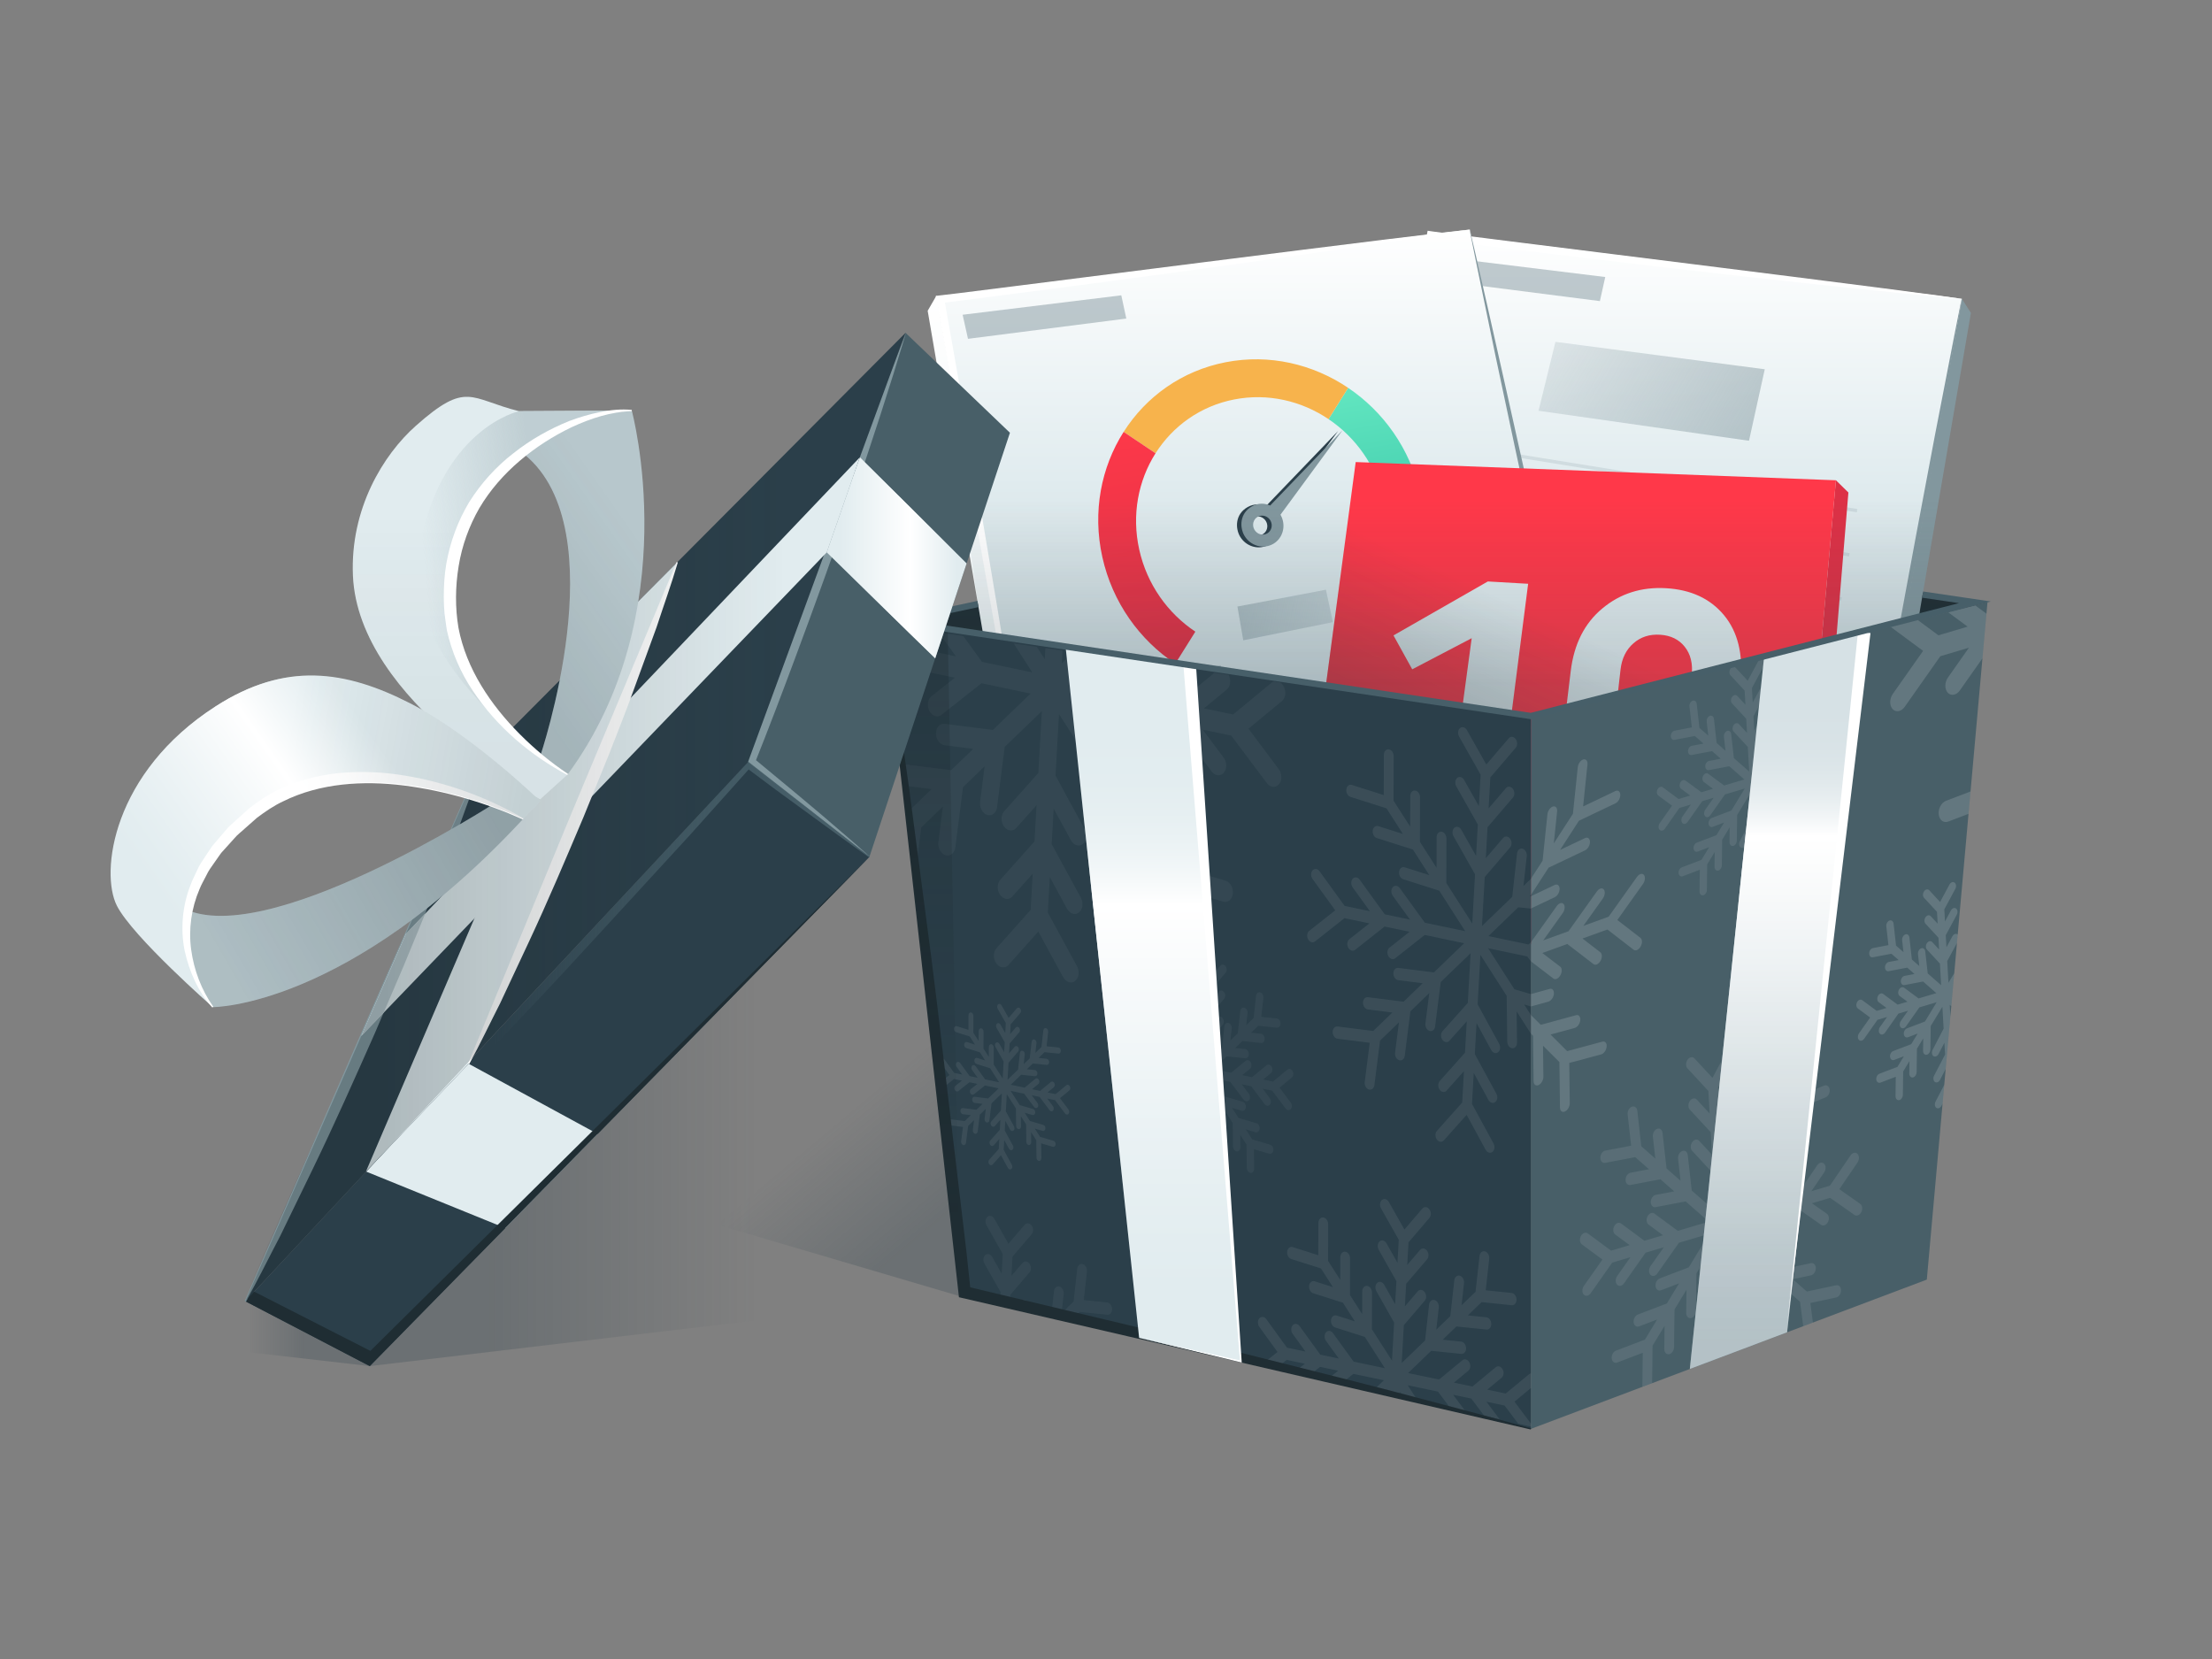 <?xml version="1.0" encoding="UTF-8"?>
<svg id="Calque_1" xmlns="http://www.w3.org/2000/svg" width="800" height="600" xmlns:xlink="http://www.w3.org/1999/xlink" version="1.1" viewBox="0 0 800 600">
  <rect x="0" y="0" width="800" height="600" fill="#808080" stroke="none"/>
  <!-- Generator: Adobe Illustrator 30.0.0, SVG Export Plug-In . SVG Version: 2.1.1 Build 123)  -->
  <defs>
    <linearGradient id="linear-gradient" x1="373.666" y1="253.622" x2="424.137" y2="193.473" gradientTransform="translate(0 600) scale(1 -1)" gradientUnits="userSpaceOnUse">
      <stop offset="0" stop-color="#2b3f4a" stop-opacity="0"/>
      <stop offset=".65" stop-color="#2b3f4a"/>
    </linearGradient>
    <linearGradient id="linear-gradient1" x1="592.912" y1="292.7" x2="592.912" y2="516.238" gradientTransform="translate(0 600) scale(1 -1)" gradientUnits="userSpaceOnUse">
      <stop offset="0" stop-color="#b7c7cc"/>
      <stop offset=".6" stop-color="#e1ecef"/>
      <stop offset="1" stop-color="#fff"/>
    </linearGradient>
    <linearGradient id="linear-gradient2" x1="500.356" y1="390.591" x2="665.682" y2="330.417" gradientTransform="translate(-63.186 498.939) rotate(10) scale(1 -1)" gradientUnits="userSpaceOnUse">
      <stop offset="0" stop-color="#2cbba1" stop-opacity=".8"/>
      <stop offset="1" stop-color="#62e6c0" stop-opacity=".6"/>
    </linearGradient>
    <linearGradient id="linear-gradient3" x1="578.69" y1="365.931" x2="607.367" y2="355.494" gradientTransform="translate(-63.186 498.939) rotate(10) scale(1 -1)" gradientUnits="userSpaceOnUse">
      <stop offset="0" stop-color="#fff"/>
      <stop offset="1" stop-color="#fff" stop-opacity="0"/>
    </linearGradient>
    <linearGradient id="linear-gradient4" x1="562.187" y1="371.346" x2="583.076" y2="363.743" gradientTransform="translate(-63.186 498.939) rotate(10) scale(1 -1)" gradientUnits="userSpaceOnUse">
      <stop offset="0" stop-color="#fff"/>
      <stop offset="1" stop-color="#fff" stop-opacity="0"/>
    </linearGradient>
    <linearGradient id="linear-gradient5" x1="498.966" y1="400.968" x2="531.66" y2="382.093" gradientTransform="translate(-63.186 498.939) rotate(10) scale(1 -1)" gradientUnits="userSpaceOnUse">
      <stop offset="0" stop-color="#fff"/>
      <stop offset="1" stop-color="#fff" stop-opacity=".3"/>
    </linearGradient>
    <linearGradient id="linear-gradient6" x1="551.845" y1="480.433" x2="625.621" y2="453.581" gradientTransform="translate(-63.186 498.939) rotate(10) scale(1 -1)" gradientUnits="userSpaceOnUse">
      <stop offset="0" stop-color="#82979e" stop-opacity=".2"/>
      <stop offset="1" stop-color="#82979e" stop-opacity=".5"/>
    </linearGradient>
    <linearGradient id="linear-gradient7" x1="365.543" y1="293.037" x2="365.543" y2="495.633" gradientTransform="translate(62.487 658.848) rotate(-10) scale(1 -1)" gradientUnits="userSpaceOnUse">
      <stop offset="0" stop-color="#dfeaed"/>
      <stop offset="1" stop-color="#fff"/>
    </linearGradient>
    <linearGradient id="linear-gradient8" x1="349.953" y1="278.965" x2="311.175" y2="498.888" gradientTransform="translate(848.363 520.276) rotate(170)" gradientUnits="userSpaceOnUse">
      <stop offset="0" stop-color="#b7c7cc"/>
      <stop offset=".6" stop-color="#e1ecef"/>
      <stop offset="1" stop-color="#fff"/>
    </linearGradient>
    <linearGradient id="linear-gradient9" x1="455.492" y1="365.894" x2="488.363" y2="353.929" gradientTransform="translate(62.487 658.848) rotate(-10) scale(1 -1)" gradientUnits="userSpaceOnUse">
      <stop offset="0" stop-color="#82979e" stop-opacity=".5"/>
      <stop offset="1" stop-color="#82979e" stop-opacity=".3"/>
    </linearGradient>
    <linearGradient id="linear-gradient10" x1="513.746" y1="351.952" x2="513.746" y2="436.884" gradientTransform="translate(62.487 658.848) rotate(-10) scale(1 -1)" gradientUnits="userSpaceOnUse">
      <stop offset="0" stop-color="#2cbba1"/>
      <stop offset="1" stop-color="#62e6c0"/>
    </linearGradient>
    <linearGradient id="linear-gradient11" x1="424.694" y1="349.491" x2="424.694" y2="435.294" gradientTransform="translate(62.487 658.848) rotate(-10) scale(1 -1)" gradientUnits="userSpaceOnUse">
      <stop offset="0" stop-color="#db3146"/>
      <stop offset="1" stop-color="#fd3849"/>
    </linearGradient>
    <linearGradient id="linear-gradient12" x1="528.391" y1="414.12" x2="605.221" y2="203.032" gradientTransform="translate(36.022 -101.236) rotate(5)" gradientUnits="userSpaceOnUse">
      <stop offset="0" stop-color="#253338"/>
      <stop offset=".6" stop-color="#253338" stop-opacity="0"/>
    </linearGradient>
    <clipPath id="clippath">
      <polygon points="553.677 258.964 718.797 217.83 696.858 462.786 553.677 516.776 553.677 258.964" fill="none"/>
    </clipPath>
    <clipPath id="clippath-1">
      <polygon points="611.156 495.102 646.327 481.84 674.231 228.706 637.971 237.965 611.156 495.102" fill="none"/>
    </clipPath>
    <linearGradient id="linear-gradient13" x1="636.237" y1="357.425" x2="636.237" y2="114.735" gradientTransform="translate(0 600) scale(1 -1)" gradientUnits="userSpaceOnUse">
      <stop offset=".25" stop-color="#2b3f4a" stop-opacity=".25"/>
      <stop offset="1" stop-color="#2b3f4a"/>
    </linearGradient>
    <linearGradient id="linear-gradient14" x1="642.693" y1="130.467" x2="642.693" y2="353.509" gradientTransform="translate(0 600) scale(1 -1)" gradientUnits="userSpaceOnUse">
      <stop offset="0" stop-color="#fff" stop-opacity="0"/>
      <stop offset=".064" stop-color="#fff" stop-opacity=".035"/>
      <stop offset=".168" stop-color="#fff" stop-opacity=".131"/>
      <stop offset=".299" stop-color="#fff" stop-opacity=".287"/>
      <stop offset=".452" stop-color="#fff" stop-opacity=".504"/>
      <stop offset=".622" stop-color="#fff" stop-opacity=".776"/>
      <stop offset=".75" stop-color="#fff"/>
      <stop offset=".756" stop-color="#fff" stop-opacity=".928"/>
      <stop offset=".774" stop-color="#fff" stop-opacity=".735"/>
      <stop offset=".793" stop-color="#fff" stop-opacity=".56"/>
      <stop offset=".813" stop-color="#fff" stop-opacity=".409"/>
      <stop offset=".834" stop-color="#fff" stop-opacity=".282"/>
      <stop offset=".856" stop-color="#fff" stop-opacity=".179"/>
      <stop offset=".881" stop-color="#fff" stop-opacity=".099"/>
      <stop offset=".909" stop-color="#fff" stop-opacity=".043"/>
      <stop offset=".943" stop-color="#fff" stop-opacity=".01"/>
      <stop offset="1" stop-color="#fff" stop-opacity="0"/>
    </linearGradient>
    <clipPath id="clippath-2">
      <polygon points="553.737 515.956 347.279 467.985 319.856 225.863 553.737 260.122 553.737 515.956" fill="none"/>
    </clipPath>
    <linearGradient id="linear-gradient15" x1="417.092" y1="132.376" x2="417.092" y2="348.491" gradientTransform="translate(0 600) scale(1 -1)" gradientUnits="userSpaceOnUse">
      <stop offset="0" stop-color="#fff" stop-opacity="0"/>
      <stop offset=".055" stop-color="#fff" stop-opacity=".035"/>
      <stop offset=".145" stop-color="#fff" stop-opacity=".131"/>
      <stop offset=".259" stop-color="#fff" stop-opacity=".287"/>
      <stop offset=".392" stop-color="#fff" stop-opacity=".504"/>
      <stop offset=".539" stop-color="#fff" stop-opacity=".776"/>
      <stop offset=".65" stop-color="#fff"/>
      <stop offset=".658" stop-color="#fff" stop-opacity=".928"/>
      <stop offset=".683" stop-color="#fff" stop-opacity=".735"/>
      <stop offset=".71" stop-color="#fff" stop-opacity=".56"/>
      <stop offset=".738" stop-color="#fff" stop-opacity=".409"/>
      <stop offset=".767" stop-color="#fff" stop-opacity=".282"/>
      <stop offset=".799" stop-color="#fff" stop-opacity=".179"/>
      <stop offset=".834" stop-color="#fff" stop-opacity=".099"/>
      <stop offset=".873" stop-color="#fff" stop-opacity=".043"/>
      <stop offset=".921" stop-color="#fff" stop-opacity=".01"/>
      <stop offset="1" stop-color="#fff" stop-opacity="0"/>
    </linearGradient>
    <linearGradient id="linear-gradient16" x1="361.993" y1="154.516" x2="536.229" y2="328.752" gradientTransform="translate(0 600) scale(1 -1)" gradientUnits="userSpaceOnUse">
      <stop offset=".05" stop-color="#1c2e35"/>
      <stop offset=".6" stop-color="#1c2e35" stop-opacity=".25"/>
    </linearGradient>
    <linearGradient id="linear-gradient17" x1="517.08" y1="250.085" x2="515.639" y2="114.531" gradientTransform="translate(4.927 -6.957) rotate(.609)" gradientUnits="userSpaceOnUse">
      <stop offset="0" stop-color="#2b3f4a"/>
      <stop offset=".5" stop-color="#2b3f4a" stop-opacity="0"/>
    </linearGradient>
    <linearGradient id="linear-gradient18" x1="333.507" y1="153.532" x2="333.507" y2="357.862" gradientTransform="translate(0 600) scale(1 -1)" gradientUnits="userSpaceOnUse">
      <stop offset="0" stop-color="#182428" stop-opacity="0"/>
      <stop offset="1" stop-color="#182428"/>
    </linearGradient>
    <linearGradient id="linear-gradient19" x1="314.117" y1="162.201" x2="167.777" y2="136.397" gradientTransform="translate(-11.97 507.191) rotate(10) scale(1 -1)" gradientUnits="userSpaceOnUse">
      <stop offset=".35" stop-color="#2b3f4a" stop-opacity="0"/>
      <stop offset="1" stop-color="#2b3f4a"/>
    </linearGradient>
    <linearGradient id="linear-gradient20" x1="89.933" y1="165.641" x2="129.922" y2="165.641" gradientTransform="translate(0 600) scale(1 -1)" gradientUnits="userSpaceOnUse">
      <stop offset="0" stop-color="#2b3f4a" stop-opacity="0"/>
      <stop offset=".5" stop-color="#2b3f4a" stop-opacity=".5"/>
    </linearGradient>
    <linearGradient id="linear-gradient21" x1="303.86" y1="398.265" x2="346.223" y2="398.265" gradientTransform="translate(0 600) scale(1 -1)" gradientUnits="userSpaceOnUse">
      <stop offset="0" stop-color="#fff" stop-opacity="0"/>
      <stop offset=".6" stop-color="#fff"/>
      <stop offset="1" stop-color="#fff" stop-opacity="0"/>
    </linearGradient>
    <linearGradient id="linear-gradient22" x1="315.49" y1="226.953" x2="87.459" y2="226.953" gradientTransform="translate(0 600) scale(1 -1)" gradientUnits="userSpaceOnUse">
      <stop offset="0" stop-color="#475f69"/>
      <stop offset=".114" stop-color="#475f69" stop-opacity=".96"/>
      <stop offset=".232" stop-color="#475f69" stop-opacity=".842"/>
      <stop offset=".352" stop-color="#475f69" stop-opacity=".644"/>
      <stop offset=".474" stop-color="#475f69" stop-opacity=".368"/>
      <stop offset=".595" stop-color="#475f69" stop-opacity=".015"/>
      <stop offset=".6" stop-color="#475f69" stop-opacity="0"/>
    </linearGradient>
    <clipPath id="clippath-3">
      <polygon points="310.981 165.382 146.809 337.743 130.673 374.656 299.003 199.777 310.981 165.382" fill="none"/>
    </clipPath>
    <linearGradient id="linear-gradient23" x1="139.949" y1="304.506" x2="284.121" y2="304.506" gradientTransform="translate(0 600) scale(1 -1)" gradientUnits="userSpaceOnUse">
      <stop offset="0" stop-color="#182428"/>
      <stop offset="1" stop-color="#182428" stop-opacity="0"/>
    </linearGradient>
    <linearGradient id="linear-gradient24" x1="238.99" y1="349.526" x2="304.346" y2="349.526" gradientTransform="translate(181.628 654.284) rotate(-35) scale(1 -1)" gradientUnits="userSpaceOnUse">
      <stop offset="0" stop-color="#1c2e35" stop-opacity=".5"/>
      <stop offset="1" stop-color="#1c2e35" stop-opacity="0"/>
    </linearGradient>
    <linearGradient id="linear-gradient25" x1="263.194" y1="352.55" x2="228.146" y2="372.785" gradientTransform="translate(181.628 654.284) rotate(-35) scale(1 -1)" gradientUnits="userSpaceOnUse">
      <stop offset="0" stop-color="#b7c7cc"/>
      <stop offset="1" stop-color="#b7c7cc" stop-opacity="0"/>
    </linearGradient>
    <linearGradient id="linear-gradient26" x1="216.06" y1="314.833" x2="287.017" y2="416.17" gradientTransform="translate(181.628 654.284) rotate(-35) scale(1 -1)" gradientUnits="userSpaceOnUse">
      <stop offset="0" stop-color="#1c2e35"/>
      <stop offset=".176" stop-color="#1c2e35" stop-opacity=".891"/>
      <stop offset=".407" stop-color="#1c2e35" stop-opacity=".582"/>
      <stop offset=".667" stop-color="#1c2e35" stop-opacity=".074"/>
      <stop offset=".7" stop-color="#1c2e35" stop-opacity="0"/>
    </linearGradient>
    <linearGradient id="linear-gradient27" x1="92.983" y1="310.253" x2="203.171" y2="300.613" gradientTransform="translate(181.628 654.284) rotate(-35) scale(1 -1)" gradientUnits="userSpaceOnUse">
      <stop offset="0" stop-color="#1c2e35" stop-opacity=".25"/>
      <stop offset="1" stop-color="#1c2e35"/>
    </linearGradient>
    <linearGradient id="linear-gradient28" x1="104.727" y1="362.038" x2="194.432" y2="272.332" gradientTransform="translate(181.628 654.284) rotate(-35) scale(1 -1)" gradientUnits="userSpaceOnUse">
      <stop offset=".3" stop-color="#1c2e35" stop-opacity="0"/>
      <stop offset="1" stop-color="#1c2e35"/>
    </linearGradient>
    <linearGradient id="linear-gradient29" x1="87.162" y1="337.614" x2="184.424" y2="337.614" gradientTransform="translate(181.628 654.284) rotate(-35) scale(1 -1)" gradientUnits="userSpaceOnUse">
      <stop offset="0" stop-color="#fff" stop-opacity="0"/>
      <stop offset=".055" stop-color="#fff" stop-opacity=".035"/>
      <stop offset=".145" stop-color="#fff" stop-opacity=".131"/>
      <stop offset=".259" stop-color="#fff" stop-opacity=".287"/>
      <stop offset=".392" stop-color="#fff" stop-opacity=".504"/>
      <stop offset=".539" stop-color="#fff" stop-opacity=".776"/>
      <stop offset=".65" stop-color="#fff"/>
      <stop offset=".656" stop-color="#fff" stop-opacity=".98"/>
      <stop offset=".786" stop-color="#fff" stop-opacity=".566"/>
      <stop offset=".89" stop-color="#fff" stop-opacity=".261"/>
      <stop offset=".964" stop-color="#fff" stop-opacity=".073"/>
      <stop offset="1" stop-color="#fff" stop-opacity="0"/>
    </linearGradient>
  </defs>
  <g id="silver">
    <g>
      <polygon points="347.219 468.805 236.514 436.184 442.973 279.575 553.677 307.65 347.219 468.805" fill="url(#linear-gradient)" isolation="isolate" opacity=".25"/>
      <polygon points="319.796 224.705 509.145 186.559 718.797 217.83 553.677 258.964 319.796 224.705" fill="#1f2d33"/>
      <g>
        <g>
          <polygon points="709.544 108.048 712.808 113.19 679.965 304.728 674.032 307.3 709.544 108.048" fill="#82979e"/>
          <path d="M516.544,83.762l-40.265,180.059,197.753,43.48,35.512-199.253-193-24.285v0Z" fill="url(#linear-gradient1)"/>
          <path d="M476.301,263.722c63.862,12.656,134.405,27.942,198.123,41.799,0-0-2.185,1.46-2.185,1.46,8.295-46.078,18.744-103.303,27.502-149.285,1.491-7.836,5.76-29.584,7.23-37.258 0-0,2.474-12.408,2.474-12.408.646-.158-35.436,199.33-35.249,199.513-.161-.228-198.201-43.3-197.894-43.821h0Z" fill="#82979e"/>
          <path d="M709.527,108.188c-55.619-5.3-113.709-12.034-169.171-18.901-7.052-.799-17.167-2.154-24.129-3.004-0-0,2.796-1.966,2.796-1.966-11.758,52.263-23.988,105.188-36.966,157.163-1.342,5.512-4.214,16.86-5.64,22.372-.915.238,40.162-180.182,39.908-180.398.218.291,193.6,23.983,193.201,24.735h0l0.0 0Z" fill="#fff"/>
        </g>
        <g opacity=".2">
          <rect x="575.068" y="183.154" width="1.216" height="161.573" transform="translate(199.37 773.314) rotate(-78.175)" fill="#82979e"/>
          <rect x="578.276" y="168.405" width="1.216" height="160.524" transform="translate(220.726 766.996) rotate(-78.603)" fill="#82979e"/>
          <rect x="581.484" y="153.651" width="1.216" height="159.485" transform="translate(242.247 760.47) rotate(-79.036)" fill="#82979e"/>
          <rect x="584.692" y="138.893" width="1.216" height="158.455" transform="translate(263.932 753.728) rotate(-79.475)" fill="#82979e"/>
          <rect x="587.9" y="124.13" width="1.216" height="157.434" transform="translate(285.781 746.763) rotate(-79.919)" fill="#82979e"/>
          <rect x="591.108" y="109.362" width="1.216" height="156.423" transform="translate(307.83 739.589) rotate(-80.373)" fill="#82979e"/>
          <rect x="594.317" y="94.59" width="1.216" height="155.421" transform="translate(329.925 732.12) rotate(-80.821)" fill="#82979e"/>
        </g>
        <g>
          <polygon points="515.799 169.289 565.348 193.727 601.574 233.755 659.105 255.786 654.748 280.495 496.604 247.386 515.799 169.289" fill="url(#linear-gradient2)" isolation="isolate"/>
          <polygon points="558.023 260.245 580.844 265.023 607.291 235.945 601.574 233.755 592.345 223.557 558.023 260.245" fill="url(#linear-gradient3)" isolation="isolate" opacity=".3"/>
          <polygon points="540.139 256.501 549.85 258.534 587.751 218.494 582.307 212.466 540.139 256.501" fill="url(#linear-gradient4)" isolation="isolate" opacity=".3"/>
          <polygon points="550.655 186.481 515.799 169.289 498.469 239.799 550.655 186.481" fill="url(#linear-gradient5)" isolation="isolate" opacity=".5"/>
          <polygon points="658.388 258.518 600.586 236.383 600.391 236.168 564.321 196.312 514.98 171.977 516.056 169.796 565.812 194.336 565.968 194.508 601.999 234.321 659.258 256.247 658.388 258.518" fill="#2e8072"/>
          <polygon points="658.67 256.922 600.868 234.787 600.672 234.571 564.602 194.715 515.261 170.38 516.337 168.199 566.094 192.739 566.25 192.911 602.28 232.724 659.54 254.65 658.67 256.922" fill="#2cbba1"/>
        </g>
        <polygon points="562.548 123.63 638.251 133.549 632.548 159.409 556.437 148.561 562.548 123.63" fill="url(#linear-gradient6)"/>
        <polygon points="523.12 93.154 580.56 100.187 578.62 108.901 521.311 101.566 523.12 93.154" fill="#82979e" isolation="isolate" opacity=".5"/>
      </g>
      <g>
        <g>
          <polygon points="338.698 106.865 335.508 112.402 368.318 303.749 374.245 306.318 338.698 106.865" fill="url(#linear-gradient7)"/>
          <path d="M338.768,107.264l35.477,199.054,197.556-43.436-40.225-179.879-192.808,24.261-0-0Z" fill="url(#linear-gradient8)"/>
          <path d="M374.223,306.219c64.134-15.525,132.811-30.903,197.193-45.087,0,0-1.363,2.14-1.363,2.14-9.255-41.652-20.517-93.359-29.303-135.103-1.498-7.101-5.545-26.889-6.999-33.849 0-0-2.274-11.296-2.274-11.296.531-.398,40.321,179.916,40.56,180.007-.237-.143-197.881,43.792-197.815,43.188h0v0Z" fill="#82979e"/>
          <path d="M531.594,83.143c-62.797,9.717-129.534,18.639-192.508,26.644 0-0,2.187-2.97,2.187-2.97,8.259,46.039,17.944,103.34,25.42,149.503,2.169,13.955,5.677,36.1,7.692,49.973-.756.533-35.624-199.132-35.946-199.271.31.215,193.322-24.695,193.155-23.879h0l-0-0Z" fill="#fff"/>
        </g>
        <polygon points="493.938 230.235 512.303 226.174 513.833 232.948 495.471 237.022 493.938 230.235" fill="#82979e" isolation="isolate" opacity=".3"/>
        <polygon points="447.53 219.369 479.541 213.276 482.057 225.005 449.646 231.579 447.53 219.369" fill="url(#linear-gradient9)"/>
        <polygon points="422.691 244.732 441.454 240.602 442.985 247.375 424.224 251.52 422.691 244.732" fill="#82979e" isolation="isolate" opacity=".5"/>
        <g>
          <path d="M483.941,155.883l-26.166,27.232c-1.926-.866-4.261-1.011-6.549.275-4.586,2.579-4.471,7.686-2.776,10.601,2.176,3.744,6.863,5.076,10.464,2.975,3.589-2.093,4.743-6.802,2.593-10.535l22.434-30.549v-0ZM456.718,193.188c-1.592.927-3.663.338-4.625-1.316s-.449-3.747,1.144-4.673c1.592-.926,3.662-.335,4.623,1.318.961,1.653.45,3.745-1.141,4.672h-0Z" fill="#2b3f4a"/>
          <path d="M485.537,155.601l-26.166,27.232c-1.926-.866-4.261-1.011-6.549.275-4.586,2.579-4.471,7.686-2.776,10.601,2.176,3.744,6.863,5.076,10.464,2.975,3.589-2.093,4.743-6.802,2.593-10.535l22.434-30.549v-0ZM458.314,192.907c-1.592.927-3.663.338-4.625-1.316-.962-1.655-.449-3.747,1.144-4.673,1.592-.926,3.662-.335,4.623,1.318.961,1.653.45,3.745-1.141,4.672h-0Z" fill="#82979e"/>
          <g>
            <path d="M480.484,151.583l7.094-11.313c12.675,8.549,22.336,21.895,26.002,38.042,3.671,16.168.648,32.13-7.232,44.89l-11.41-7.643c6.092-9.832,8.438-22.143,5.612-34.621-2.823-12.464-10.281-22.764-20.067-29.355h-0Z" fill="url(#linear-gradient10)" isolation="isolate"/>
            <path d="M446.336,144.474c-12.233,2.394-22.202,9.65-28.423,19.462l-11.537-7.736c8.095-12.727,21.052-22.121,36.933-25.201,15.822-3.069,31.573.705,44.268,9.27l-7.094,11.313c-9.798-6.6-21.95-9.496-34.148-7.108Z" fill="#f7b34c"/>
            <path d="M398.676,201.478c-3.641-16.395-.422-32.506,7.7-45.277l11.537,7.736c-6.236,9.839-8.699,22.238-5.891,34.85,2.811,12.625,10.364,23.041,20.291,29.661l-7.258,11.587c-12.912-8.597-22.733-22.139-26.379-38.557v-0Z" fill="url(#linear-gradient11)"/>
          </g>
        </g>
        <polygon points="405.533 106.807 348.15 113.833 350.088 122.539 407.34 115.211 405.533 106.807" fill="#82979e" isolation="isolate" opacity=".5"/>
      </g>
      <g>
        <polygon points="663.987 173.699 668.496 178.123 654.243 350.454 647.906 353.699 663.987 173.699" fill="#dd3146"/>
        <path d="M490.307,167.109l-21.806,163.295,179.41,23.295,16.081-179.999-173.685-6.591Z" fill="#ff3849"/>
        <g>
          <path d="M538.089,210.293l14.584.84-11.024,86.109-18.106-1.929,8.715-64.503-21.508,11.255-6.775-12.257,34.113-19.514 0-0Z" fill="#e1ecef"/>
          <path d="M568.076,242.717c1.177-9.786,5.001-17.335,11.448-22.672,6.427-5.376,14.088-7.82,22.993-7.314,8.99.514,15.973,3.736,20.952,9.71,5.001,6.006,7.014,14.096,6.023,24.237l-2.716,27.72c-.99,10.142-4.744,17.86-11.264,23.131-6.541,5.233-14.403,7.338-23.564,6.355-9.161-.983-16.278-4.539-21.331-10.64-5.038-6.07-6.957-13.982-5.773-23.773l3.231-26.754 0.0 0ZM582.65,272.338c-.469,4.11.363,7.491,2.487,10.155,2.13,2.671,5.141,4.201,9.034,4.577s7.175-.56,9.84-2.829c2.665-2.275,4.204-5.461,4.634-9.544l3.195-30.629c.424-4.083-.413-7.465-2.513-10.133-2.1-2.662-5.057-4.12-8.882-4.37-3.825-.256-7.061.782-9.7,3.102-2.644,2.314-4.2,5.48-4.655,9.5l-3.44,30.172v0Z" fill="#e1ecef"/>
        </g>
        <path d="M490.307,167.109l-21.806,163.295,179.41,23.295,6.337-3.245,14.252-172.324-4.509-4.424-173.685-6.597-0.0 0Z" fill="url(#linear-gradient12)" isolation="isolate" opacity=".6"/>
      </g>
      <g>
        <g>
          <polygon points="553.677 258.964 718.797 217.83 696.858 462.786 553.677 516.776 553.677 258.964" fill="#485f68"/>
          <g opacity=".6">
            <g clip-path="url(#clippath)">
              <g>
                <g>
                  <path d="M579.526,455.533l-7.427-5.489c-.778-.575-.93-1.93-.339-3.028.591-1.095,1.699-1.521,2.478-.944l8.447,6.243,6.697-1.99-5.227-3.863c-.778-.575-.93-1.93-.339-3.028.591-1.095,1.699-1.521,2.478-.944l8.447,6.243,6.697-1.99-5.227-3.863c-.778-.575-.93-1.93-.339-3.028.591-1.095,1.699-1.52,2.478-.944l8.447,6.243,11.188-3.324-8.343-7.321-10.873,2.066c-.977.185-1.756-.657-1.741-1.882.016-1.224.819-2.374,1.797-2.554l6.672-1.267-4.976-4.366-10.872,2.066c-.977.185-1.756-.657-1.741-1.882.016-1.224.803-2.369,1.797-2.554l6.671-1.267-4.975-4.366-10.872,2.066c-.977.185-1.756-.657-1.741-1.882.016-1.224.802-2.37,1.797-2.554l9.337-1.774-1.266-11.286c-.133-1.182.544-2.44,1.512-2.808.959-.384,1.86.29,1.992,1.473l1.44,12.833,5.067,4.447-.891-7.94c-.133-1.182.544-2.44,1.512-2.808.955-.39,1.86.291,1.992,1.473l1.441,12.833,5.066,4.446-.891-7.94c-.133-1.182.544-2.44,1.512-2.808.961-.396,1.86.29,1.992,1.473l1.441,12.833,8.464,7.427-.771-13.631-7.566-8.178c-.679-.735-.661-2.139.04-3.137.701-.995,1.82-1.21,2.501-.475l4.642,5.017-.46-8.129-7.566-8.178c-.679-.735-.661-2.139.04-3.137.701-.995,1.82-1.209,2.501-.475l4.642,5.017-.46-8.13-7.565-8.176c-.68-.734-.662-2.139.039-3.136.701-.997,1.82-1.21,2.501-.475l6.5,7.024,5.635-10.469c.591-1.099,1.699-1.52,2.478-.945.778.575.93,1.931.339,3.028l-6.409,11.908.468,8.277,3.965-7.368c.591-1.096,1.699-1.521,2.478-.944.778.575.93,1.93.339,3.028l-6.409,11.908.468,8.277,3.965-7.368c.591-1.096,1.699-1.521,2.478-.944.778.575.93,1.93.339,3.028l-6.409,11.908.774,13.693,7.258-11.963-.034-13.252c-.003-1.221.799-2.414,1.763-2.588.977-.209,1.772.612,1.774,1.832l.021,8.199,4.405-7.261-.034-13.25c-.003-1.221.796-2.408,1.763-2.588.977-.209,1.772.612,1.774,1.832l.022,8.198,4.405-7.26-.034-13.251c-.003-1.221.802-2.404,1.763-2.588.977-.209,1.772.612,1.774,1.832l.03,11.653,9.227-3.742c.987-.405,1.87.246,2.022,1.42.151,1.176-.509,2.446-1.474,2.837l-10.744,4.356-4.325,7.129,6.592-2.673c.988-.405,1.87.246,2.022,1.42.151,1.176-.509,2.446-1.474,2.837l-10.743,4.356-4.326,7.13,6.593-2.674c.988-.406,1.87.246,2.022,1.42.151,1.176-.509,2.446-1.474,2.837l-10.743,4.356-7.253,11.955,11.296-3.356,7.473-10.973c.689-1.011,1.809-1.249,2.502-.535.693.717.697,2.115.009,3.127l-4.624,6.79,6.697-1.99,7.473-10.973c.689-1.011,1.809-1.249,2.502-.535.693.717.697,2.115.009,3.127l-4.624,6.79,6.697-1.99,7.473-10.973c.69-1.012,1.809-1.249,2.502-.535.693.717.697,2.115.009,3.127l-6.571,9.648,7.545,5.299c.789.555.963,1.902.387,3.01-.321.616-.805,1.028-1.307,1.178-.401.119-.814.071-1.164-.175l-8.785-6.17-6.577,1.954,5.39,3.785c.789.555.963,1.902.387,3.01-.321.616-.805,1.028-1.307,1.178-.401.119-.814.071-1.164-.175l-8.785-6.17-6.577,1.954,5.39,3.785c.789.555.963,1.902.387,3.01-.321.616-.805,1.028-1.307,1.178-.401.119-.814.071-1.164-.175l-8.785-6.17-11.029,3.277,8.464,7.427,10.601-2.266c.977-.209,1.772.612,1.774,1.832.003,1.22-.795,2.403-1.763,2.588l-6.56,1.402,5.066,4.446,10.602-2.266c.977-.209,1.772.612,1.774,1.832.003,1.222-.8,2.4-1.763,2.588l-6.56,1.402,5.067,4.447,10.601-2.267c.977-.209,1.772.612,1.774,1.832.003,1.22-.793,2.406-1.763,2.588l-9.323,1.994,1.445,11.235c.151,1.176-.509,2.446-1.474,2.837-.051.021-.102.038-.152.053-.906.269-1.726-.36-1.87-1.473l-1.681-13.082-4.975-4.366,1.032,8.027c.151,1.176-.509,2.446-1.474,2.837-.051.021-.102.038-.152.053-.906.269-1.726-.36-1.87-1.473l-1.681-13.082-4.976-4.366,1.033,8.028c.151,1.176-.509,2.446-1.474,2.837-.051.021-.102.038-.152.053-.906.269-1.726-.36-1.87-1.473l-1.682-13.083-8.343-7.321.782,13.828,7.521,7.768c.693.717.697,2.115.009,3.127-.69,1.013-1.809,1.25-2.502.535l-4.654-4.807.468,8.276,7.521,7.769c.693.717.697,2.115.009,3.127-.69,1.013-1.809,1.25-2.502.535l-4.654-4.807.468,8.277,7.521,7.769c.693.717.697,2.115.009,3.127-.69,1.013-1.809,1.25-2.502.535l-6.613-6.831-5.503,10.59c-.321.616-.805,1.028-1.307,1.178-.401.119-.814.071-1.164-.175-.789-.555-.963-1.902-.387-3.01l6.407-12.33-.46-8.129-3.931,7.565c-.321.616-.805,1.028-1.307,1.178-.401.119-.814.071-1.164-.175-.789-.555-.963-1.902-.387-3.01l6.407-12.33-.46-8.128-3.932,7.564c-.32.616-.804,1.028-1.306,1.177-.401.119-.814.071-1.165-.176-.789-.554-.963-1.901-.386-3.009l6.406-12.327-.778-13.767-7.353,12.12-.171,13.633c-.015,1.16-.738,2.247-1.644,2.516-.05.015-.101.028-.153.038-.977.185-1.756-.657-1.741-1.882l.105-8.366-4.325,7.129-.171,13.633c-.015,1.16-.738,2.247-1.644,2.516-.05.015-.101.028-.153.038-.977.185-1.756-.657-1.741-1.882l.105-8.365-4.326,7.13-.171,13.632c-.015,1.16-.738,2.247-1.644,2.516-.05.015-.101.028-.153.038-.977.185-1.756-.657-1.741-1.882l.148-11.708-9.236,3.52c-.958.391-1.86-.291-1.992-1.473-.133-1.182.544-2.44,1.512-2.808l10.503-4.004,4.405-7.261-6.5,2.478c-.953.38-1.86-.29-1.992-1.473-.133-1.182.544-2.44,1.512-2.808l10.504-4.005,4.405-7.26-6.499,2.478c-.956.387-1.86-.291-1.992-1.473-.133-1.182.544-2.44,1.512-2.808l10.504-4.005,7.358-12.128-10.921,3.245-7.808,11.1c-.311.442-.705.73-1.107.85-.502.149-1.016.033-1.395-.375-.679-.735-.661-2.139.04-3.137l4.791-6.81-6.577,1.954-7.808,11.1c-.311.442-.705.73-1.107.85-.502.149-1.016.033-1.395-.375-.679-.735-.661-2.139.04-3.137l4.791-6.81-6.577,1.954-7.808,11.1c-.311.442-.705.73-1.107.85-.502.149-1.016.033-1.395-.375-.679-.735-.661-2.139.04-3.137l6.707-9.534 0.0 0Z" fill="#fff" isolation="isolate" opacity=".15"/>
                  <path d="M672.324,373.731l4.032-5.731-4.463-3.299c-.584-.431-.699-1.448-.255-2.271s1.276-1.14,1.858-.709l5.24,3.873,3.552-1.055-2.824-2.088c-.584-.431-.699-1.448-.255-2.271s1.275-1.14,1.858-.709l5.24,3.873,3.552-1.055-2.824-2.087c-.584-.431-.699-1.448-.255-2.271.442-.821,1.273-1.141,1.859-.709l5.24,3.873,6.425-1.909-4.787-4.201-6.748,1.282c-.733.139-1.317-.493-1.306-1.411.012-.918.614-1.771,1.347-1.916l3.598-.684-2.619-2.298-6.748,1.282c-.732.139-1.317-.493-1.305-1.411.011-.919.63-1.778,1.347-1.915l3.598-.684-2.619-2.298-6.748,1.282c-.732.139-1.317-.493-1.305-1.411.011-.919.625-1.783,1.347-1.915l5.613-1.066-.762-6.783c-.099-.887.408-1.83,1.134-2.107.718-.275,1.395.216,1.495,1.104l.894,7.964,2.687,2.357-.482-4.292c-.1-.887.408-1.83,1.134-2.107.716-.279,1.395.217,1.494,1.105l.894,7.962,2.687,2.358-.482-4.292c-.1-.887.408-1.83,1.134-2.107.718-.278,1.395.217,1.494,1.105l.894,7.962,4.861,4.265-.442-7.821-4.697-5.077c-.51-.551-.497-1.604.03-2.352.526-.748,1.365-.906,1.876-.357l2.504,2.707-.242-4.279-4.697-5.077c-.51-.551-.497-1.604.03-2.352.526-.747,1.365-.906,1.876-.357l2.504,2.707-.242-4.279-4.697-5.076c-.51-.551-.497-1.604.03-2.352.526-.747,1.365-.906,1.876-.357l3.907,4.222,3.387-6.293c.443-.823,1.275-1.141,1.859-.709.584.431.698,1.448.255,2.271l-3.976,7.387.248,4.39,2.143-3.982c.443-.823,1.275-1.14,1.859-.709.584.431.698,1.448.255,2.271l-3.976,7.387.248,4.39,2.143-3.982c.443-.823,1.275-1.141,1.859-.709.584.431.698,1.448.255,2.271l-3.976,7.387.444,7.857,4.163-6.861-.021-8.222c-.002-.916.594-1.795,1.323-1.941.732-.156,1.328.459,1.331,1.375l.011,4.431,2.336-3.851-.021-8.22c-.002-.916.598-1.803,1.322-1.942.733-.157,1.329.458,1.331,1.374l.011,4.431,2.336-3.85-.021-8.221c-.002-.916.604-1.797,1.322-1.942.733-.157,1.329.458,1.331,1.374l.018,7.004,5.546-2.249c.722-.294,1.402.183,1.516,1.065.113.881-.382,1.834-1.106,2.128l-6.668,2.704-2.277,3.753,3.556-1.442c.725-.289,1.403.183,1.516,1.065.113.881-.382,1.834-1.106,2.128l-6.668,2.704-2.277,3.753,3.556-1.442c.729-.291,1.403.184,1.516,1.065.113.881-.382,1.834-1.106,2.128l-6.668,2.704-4.162,6.86,6.493-1.929,4.636-6.807c.517-.759,1.357-.939,1.876-.401.52.537.522,1.587.006,2.345l-2.499,3.669,3.552-1.055,4.636-6.807c.517-.759,1.357-.939,1.876-.401.52.537.522,1.587.006,2.345l-2.499,3.669,3.551-1.055,4.636-6.807c.517-.759,1.357-.938,1.876-.401.52.537.522,1.587.006,2.345l-3.95,5.799,4.536,3.185c.592.416.722,1.426.29,2.257-.24.462-.603.771-.98.883-.301.089-.611.053-.873-.131l-5.453-3.83-3.461,1.028,2.907,2.042c.592.416.722,1.426.29,2.257-.24.462-.603.771-.98.883-.301.089-.611.053-.873-.131l-5.453-3.83-3.462,1.029,2.907,2.042c.592.416.722,1.426.29,2.257-.24.462-.603.771-.98.883-.301.089-.611.053-.873-.131l-5.453-3.83-6.328,1.88,4.861,4.265,6.578-1.405c.732-.156,1.328.459,1.33,1.374.003.916-.591,1.774-1.323,1.942l-3.545.757,2.686,2.357,6.577-1.406c.733-.156,1.329.46,1.331,1.375.002.916-.598,1.768-1.322,1.942l-3.545.757,2.686,2.357,6.578-1.405c.733-.156,1.329.46,1.331,1.375.003.916-.582,1.77-1.323,1.942l-5.603,1.197.868,6.754c.113.881-.382,1.834-1.106,2.127-.038.016-.076.029-.114.04-.68.202-1.295-.269-1.402-1.105l-1.044-8.121-2.619-2.298.557,4.33c.113.881-.382,1.834-1.106,2.127-.038.016-.076.029-.114.04-.68.202-1.295-.269-1.402-1.105l-1.043-8.12-2.619-2.298.557,4.331c.113.881-.382,1.834-1.106,2.127-.038.016-.076.029-.114.04-.68.202-1.295-.269-1.402-1.105l-1.044-8.121-4.787-4.2.449,7.942,4.666,4.819c.52.536.522,1.586.006,2.345-.516.758-1.357.937-1.876.4l-2.515-2.597.248,4.39,4.666,4.819c.52.536.522,1.586.006,2.345-.516.759-1.357.938-1.876.4l-2.515-2.597.248,4.391,4.666,4.819c.52.536.522,1.586.006,2.345-.516.758-1.357.936-1.876.4l-3.975-4.105-3.308,6.365c-.24.462-.603.772-.98.884-.301.089-.611.053-.873-.131-.592-.416-.722-1.427-.29-2.257l3.977-7.654-.242-4.28-2.121,4.08c-.24.462-.603.772-.98.884-.301.089-.611.053-.873-.131-.592-.416-.722-1.427-.29-2.257l3.977-7.654-.242-4.279-2.121,4.08c-.24.462-.603.772-.98.884-.301.089-.611.053-.873-.131-.592-.416-.722-1.427-.29-2.257l3.977-7.654-.447-7.905-4.225,6.964-.106,8.462c-.011.87-.553,1.686-1.233,1.888-.037.011-.076.02-.115.028-.733.14-1.317-.492-1.306-1.41l.057-4.512-2.277,3.753-.106,8.461c-.011.871-.553,1.686-1.232,1.887-.038.011-.076.021-.115.028-.733.14-1.317-.492-1.306-1.41l.057-4.512-2.277,3.754-.106,8.461c-.01.87-.552,1.685-1.232,1.887-.038.011-.077.021-.115.028-.732.14-1.317-.492-1.305-1.411l.088-7.038-5.552,2.117c-.714.261-1.395-.217-1.495-1.105-.099-.887.408-1.83,1.134-2.107l6.517-2.485,2.335-3.848-3.512,1.339c-.716.266-1.395-.218-1.495-1.105-.099-.887.408-1.83,1.134-2.107l6.517-2.484,2.335-3.849-3.512,1.339c-.724.264-1.396-.218-1.495-1.105-.1-.886.408-1.83,1.134-2.107l6.517-2.485,4.226-6.965-6.26,1.86-4.847,6.89c-.234.332-.529.548-.83.637-.377.112-.763.025-1.046-.281-.509-.551-.496-1.604.03-2.352l2.584-3.673-3.462,1.029-4.847,6.89c-.234.332-.529.548-.829.637-.377.112-.763.025-1.046-.281-.509-.551-.496-1.604.03-2.352l2.584-3.673-3.462,1.029-4.848,6.89c-.234.332-.529.548-.829.637-.377.112-.763.025-1.046-.281-.509-.551-.496-1.604.03-2.352l-.001-0Z" fill="#fff" isolation="isolate" opacity=".25"/>
                  <path d="M695.522,235.397l-12.124-8.962c-1.362-1.006-1.629-3.379-.595-5.299,1.033-1.92,2.975-2.659,4.337-1.653l13.917,10.287,10.56-3.137-8.281-6.121c-1.362-1.006-1.628-3.379-.595-5.299,1.033-1.92,2.975-2.66,4.337-1.653l13.917,10.287,10.56-3.137-8.281-6.121c-1.362-1.006-1.628-3.379-.595-5.299,1.033-1.92,2.976-2.66,4.337-1.653l13.917,10.287,18.028-5.357-13.442-11.795-17.916,3.405c-1.709.325-3.073-1.149-3.046-3.293.026-2.143,1.43-4.143,3.144-4.469l10.566-2.008-7.83-6.871-17.916,3.405c-1.709.325-3.073-1.149-3.046-3.293.026-2.143,1.43-4.143,3.144-4.469l10.566-2.008-7.83-6.871-17.917,3.405c-1.71.325-3.073-1.149-3.046-3.293.027-2.143,1.43-4.143,3.144-4.469l15.245-2.897-2.068-18.423c-.232-2.069.952-4.271,2.646-4.916,1.698-.642,3.255.509,3.487,2.577l2.374,21.146,7.988,7.01-1.413-12.582c-.232-2.069.952-4.271,2.646-4.916,1.705-.647,3.255.509,3.487,2.577l2.374,21.147,7.988,7.009-1.413-12.582c-.232-2.069.952-4.271,2.646-4.916,1.702-.65,3.255.509,3.487,2.577l2.374,21.147,13.639,11.968-1.242-21.959-12.469-13.478c-1.19-1.286-1.159-3.743.069-5.488,1.228-1.746,3.187-2.118,4.377-.832l7.353,7.949-.723-12.792-12.469-13.478c-1.19-1.286-1.159-3.743.069-5.488,1.228-1.746,3.187-2.119,4.377-.832l7.353,7.949-.723-12.792-12.469-13.478c-1.19-1.286-1.159-3.743.069-5.488,1.228-1.746,3.187-2.117,4.377-.832l10.609,11.468,9.2-17.092c1.033-1.92,2.975-2.661,4.337-1.653,1.362,1.007,1.628,3.379.595,5.299l-10.56,19.619.738,13.051,6.284-11.674c1.033-1.92,2.975-2.66,4.337-1.653,1.362,1.007,1.628,3.379.595,5.299l-10.56,19.619.738,13.051,6.284-11.674c1.033-1.921,2.975-2.66,4.337-1.653,1.362,1.007,1.628,3.379.595,5.299l-10.56,19.619,1.247,22.061,11.692-19.27-.056-21.836c-.006-2.137,1.382-4.174,3.086-4.53,1.71-.366,3.1,1.071,3.105,3.208l.033,12.992,6.945-11.446-.056-21.836c-.006-2.137,1.383-4.175,3.086-4.53,1.71-.366,3.1,1.071,3.105,3.208l.033,12.992,6.945-11.446-.056-21.836c-.006-2.137,1.373-4.173,3.086-4.53,1.71-.366,3.1,1.071,3.105,3.208l.049,19.023,15.063-6.108c1.689-.685,3.273.428,3.537,2.484s-.89,4.279-2.58,4.964l-17.703,7.179-6.807,11.219,10.44-4.233c1.689-.686,3.273.428,3.537,2.484s-.891,4.279-2.58,4.964l-17.703,7.178-6.807,11.219,10.44-4.233c1.689-.685,3.273.428,3.537,2.484s-.891,4.279-2.58,4.964l-17.703,7.178-11.686,19.261,18.207-5.409,12.314-18.081c1.205-1.768,3.165-2.188,4.378-.935,1.212,1.253,1.219,3.703.014,5.472l-7.327,10.758,10.559-3.137,12.314-18.081c1.206-1.769,3.165-2.188,4.378-.935,1.212,1.253,1.219,3.703.014,5.472l-7.327,10.758,10.559-3.137,12.314-18.081c1.205-1.768,3.164-2.188,4.378-.935,1.212,1.253,1.219,3.703.014,5.472l-10.728,15.751,12.319,8.652c1.381.97,1.684,3.328.677,5.267-.56,1.078-1.407,1.799-2.287,2.061-.702.209-1.425.124-2.038-.307l-14.478-10.169-10.35,3.075,8.538,5.997c1.381.97,1.684,3.328.677,5.267-.56,1.078-1.407,1.799-2.287,2.061-.702.209-1.425.124-2.038-.307l-14.478-10.169-10.35,3.075,8.538,5.997c1.381.97,1.684,3.328.677,5.267-.56,1.078-1.407,1.799-2.287,2.061-.702.209-1.425.124-2.038-.307l-14.478-10.169-17.767,5.279,13.639,11.968,17.47-3.734c1.71-.366,3.1,1.071,3.105,3.208.006,2.136-1.375,4.161-3.086,4.53l-10.394,2.222,7.988,7.009,17.47-3.734c1.71-.366,3.1,1.071,3.105,3.208.006,2.136-1.374,4.162-3.086,4.53l-10.394,2.222,7.988,7.01,17.47-3.734c1.71-.366,3.1,1.071,3.105,3.208.006,2.136-1.374,4.162-3.086,4.53l-15.22,3.253,2.358,18.343c.264,2.057-.89,4.279-2.58,4.964-.089.036-.178.067-.266.093-1.586.471-3.02-.629-3.271-2.577l-2.771-21.559-7.83-6.871,1.634,12.714c.264,2.057-.891,4.279-2.58,4.964-.089.036-.178.067-.266.093-1.586.471-3.02-.629-3.271-2.577l-2.771-21.559-7.83-6.871,1.634,12.713c.264,2.057-.891,4.279-2.58,4.964-.089.036-.178.067-.266.093-1.586.471-3.02-.629-3.271-2.577l-2.771-21.558-13.442-11.795,1.26,22.282,12.393,12.8c1.213,1.252,1.219,3.702.014,5.471-1.205,1.769-3.164,2.189-4.377.936l-7.374-7.616.738,13.051,12.393,12.8c1.213,1.252,1.219,3.702.014,5.471-1.205,1.769-3.164,2.188-4.377.936l-7.374-7.616.738,13.051,12.393,12.8c1.213,1.252,1.219,3.702.014,5.471-1.205,1.769-3.164,2.189-4.377.936l-10.796-11.151-8.984,17.289c-.56,1.078-1.407,1.799-2.287,2.061-.702.209-1.425.124-2.038-.307-1.381-.97-1.684-3.328-.677-5.267l10.559-20.321-.723-12.792-6.227,11.983c-.56,1.078-1.407,1.799-2.287,2.061-.702.209-1.425.124-2.038-.307-1.381-.97-1.684-3.328-.677-5.267l10.559-20.321-.723-12.792-6.227,11.983c-.56,1.078-1.407,1.799-2.287,2.061-.702.209-1.425.124-2.038-.307-1.381-.97-1.684-3.328-.677-5.267l10.559-20.321-1.254-22.18-11.852,19.534-.282,22.466c-.025,2.03-1.29,3.933-2.876,4.404-.088.026-.178.048-.268.066-1.709.325-3.073-1.149-3.046-3.293l.166-13.249-6.807,11.22-.282,22.466c-.025,2.03-1.29,3.933-2.876,4.404-.088.026-.178.048-.268.066-1.709.325-3.073-1.149-3.046-3.293l.166-13.249-6.807,11.219-.282,22.466c-.025,2.03-1.29,3.933-2.876,4.404-.088.026-.178.048-.268.066-1.709.325-3.073-1.149-3.046-3.293l.24-19.115-15.078,5.749c-1.71.664-3.256-.508-3.487-2.577-.232-2.069.952-4.271,2.646-4.916l17.307-6.599,6.945-11.447-10.298,3.926c-1.703.652-3.255-.509-3.487-2.577-.232-2.069.952-4.271,2.646-4.916l17.307-6.599,6.945-11.446-10.298,3.926c-1.706.656-3.255-.509-3.487-2.577-.232-2.069.952-4.271,2.646-4.916l17.307-6.599,11.857-19.544-17.589,5.226-12.869,18.294c-.545.775-1.234,1.279-1.936,1.488-.88.261-1.779.059-2.44-.656-1.19-1.286-1.159-3.743.069-5.488l7.589-10.788-10.35,3.075-12.869,18.294c-.545.775-1.234,1.279-1.936,1.488-.88.261-1.779.059-2.44-.656-1.19-1.286-1.159-3.743.069-5.488l7.589-10.788-10.35,3.075-12.868,18.294c-.546.775-1.235,1.279-1.937,1.488-.88.261-1.779.059-2.44-.656-1.19-1.286-1.159-3.743.068-5.488l10.95-15.565-.001-0Z" fill="#fff" isolation="isolate" opacity=".25"/>
                  <path d="M600.229,297.758l4.483-6.373-4.964-3.67c-.584-.432-.699-1.448-.255-2.27.443-.825,1.276-1.141,1.858-.709l5.735,4.239,4.218-1.253-3.32-2.454c-.584-.432-.699-1.448-.255-2.27.442-.824,1.275-1.141,1.858-.709l5.736,4.239,4.218-1.253-3.319-2.454c-.584-.432-.699-1.448-.255-2.27.443-.825,1.275-1.141,1.858-.709l5.735,4.239,7.316-2.174-5.453-4.785-7.384,1.403c-.732.14-1.317-.492-1.305-1.411.011-.919.625-1.787,1.347-1.915l4.235-.805-3.123-2.741-7.385,1.403c-.733.14-1.317-.492-1.305-1.411.011-.919.627-1.784,1.347-1.915l4.236-.805-3.124-2.741-7.385,1.404c-.732.14-1.317-.492-1.305-1.411.011-.919.629-1.784,1.347-1.915l6.242-1.187-.847-7.544c-.099-.887.408-1.83,1.134-2.107.724-.264,1.395.217,1.495,1.105l.978,8.715,3.191,2.8-.566-5.044c-.099-.887.408-1.83,1.134-2.107.724-.265,1.395.217,1.495,1.105l.979,8.715,3.19,2.799-.566-5.044c-.099-.887.408-1.83,1.134-2.107.723-.266,1.395.217,1.495,1.105l.979,8.715,5.534,4.856-.504-8.909-5.139-5.556c-.509-.551-.496-1.604.03-2.352.526-.749,1.365-.907,1.876-.356l2.947,3.186-.288-5.102-5.139-5.556c-.509-.551-.496-1.604.03-2.352.526-.749,1.365-.906,1.876-.356l2.947,3.186-.289-5.103-5.139-5.556c-.509-.551-.496-1.604.03-2.352.526-.75,1.365-.906,1.876-.356l4.343,4.696,3.767-6.999c.443-.825,1.275-1.141,1.858-.709.584.432.699,1.448.255,2.27l-4.352,8.085.295,5.214,2.519-4.679c.443-.825,1.275-1.141,1.858-.709.584.432.699,1.448.255,2.27l-4.352,8.085.295,5.213,2.519-4.679c.443-.825,1.275-1.141,1.858-.709.584.432.699,1.448.255,2.27l-4.352,8.085.506,8.952,4.742-7.816-.023-9c-.001-.918.605-1.781,1.323-1.942.733-.156,1.329.46,1.331,1.375l.013,5.209,2.774-4.572-.024-8.998c-.002-.918.605-1.781,1.323-1.942.732-.156,1.329.46,1.331,1.375l.013,5.209,2.774-4.572-.023-9c-.002-.918.605-1.78,1.323-1.942.733-.156,1.329.46,1.331,1.375l.02,7.79,6.168-2.501c.717-.293,1.402.182,1.515,1.065.114.881-.382,1.834-1.105,2.127l-7.296,2.958-2.716,4.477,4.185-1.697c.717-.295,1.402.182,1.515,1.065.114.881-.381,1.834-1.105,2.127l-7.297,2.96-2.715,4.476,4.184-1.696c.711-.296,1.402.182,1.515,1.065.114.881-.382,1.834-1.105,2.127l-7.296,2.958-4.741,7.814,7.39-2.196,5.074-7.451c.516-.759,1.356-.939,1.876-.4.52.536.522,1.586.006,2.345l-2.937,4.312,4.218-1.253,5.074-7.451c.516-.759,1.356-.939,1.876-.4.52.536.522,1.586.006,2.345l-2.937,4.312,4.219-1.253,5.074-7.451c.515-.758,1.355-.938,1.876-.4.52.536.522,1.586.006,2.345l-4.392,6.45,5.044,3.543c.592.416.722,1.427.291,2.257-.24.462-.603.771-.98.884-.301.089-.61.052-.873-.132l-5.968-4.192-4.129,1.227,3.422,2.404c.592.416.722,1.427.291,2.257-.24.462-.603.771-.98.884-.301.089-.61.052-.873-.132l-5.968-4.192-4.128,1.227,3.422,2.404c.592.416.722,1.427.291,2.257-.24.462-.603.771-.98.884-.301.089-.61.052-.873-.132l-5.968-4.192-7.209,2.142,5.534,4.856,7.2-1.539c.733-.156,1.329.46,1.331,1.375.002.917-.594,1.779-1.323,1.942l-4.168.891,3.191,2.8,7.2-1.539c.733-.156,1.329.46,1.331,1.375.002.917-.595,1.777-1.323,1.942l-4.168.891,3.19,2.799,7.2-1.539c.733-.156,1.329.46,1.331,1.375.002.917-.595,1.777-1.323,1.942l-6.232,1.332.965,7.511c.114.881-.382,1.834-1.105,2.127-.038.016-.076.029-.114.04-.68.202-1.294-.269-1.401-1.105l-1.142-8.885-3.123-2.741.655,5.095c.114.881-.382,1.834-1.105,2.127-.038.016-.076.029-.114.04-.68.202-1.294-.269-1.401-1.105l-1.142-8.885-3.124-2.742.655,5.096c.114.881-.382,1.834-1.105,2.127-.038.016-.076.029-.114.04-.68.202-1.294-.269-1.401-1.105l-1.142-8.885-5.453-4.785.511,9.042,5.107,5.275c.52.536.522,1.586.006,2.345-.516.759-1.356.939-1.876.4l-2.956-3.052.295,5.214,5.107,5.275c.52.536.522,1.586.006,2.345-.516.759-1.356.939-1.876.4l-2.956-3.052.295,5.213,5.107,5.275c.52.536.522,1.586.006,2.345-.516.759-1.356.939-1.876.4l-4.421-4.566-3.678,7.079c-.24.462-.603.771-.98.884-.301.089-.61.054-.873-.132-.592-.415-.722-1.426-.291-2.257l4.352-8.376-.288-5.102-2.495,4.803c-.24.462-.603.771-.98.884-.301.089-.61.054-.873-.132-.592-.415-.722-1.426-.291-2.257l4.352-8.376-.289-5.103-2.495,4.803c-.24.462-.603.771-.98.884-.301.089-.61.054-.873-.132-.592-.415-.722-1.426-.291-2.257l4.352-8.376-.509-9-4.81,7.927-.116,9.259c-.01.87-.552,1.685-1.232,1.887-.038.011-.077.021-.115.028-.732.14-1.317-.492-1.305-1.411l.067-5.31-2.715,4.475-.116,9.261c-.01.87-.552,1.685-1.232,1.887-.038.011-.077.021-.115.028-.732.14-1.317-.492-1.305-1.411l.067-5.312-2.716,4.477-.116,9.26c-.01.87-.552,1.685-1.232,1.887-.038.011-.077.021-.115.028-.732.14-1.317-.492-1.305-1.411l.098-7.827-6.174,2.354c-.719.267-1.394-.218-1.495-1.105-.099-.887.408-1.83,1.134-2.107l7.133-2.72,2.773-4.571-4.128,1.574c-.72.267-1.394-.218-1.495-1.105-.099-.887.408-1.83,1.134-2.107l7.133-2.72,2.774-4.572-4.128,1.574c-.71.265-1.394-.218-1.495-1.105-.099-.887.408-1.83,1.134-2.107l7.133-2.72,4.811-7.93-7.134,2.12-5.305,7.541c-.234.332-.529.548-.829.637-.377.112-.763.025-1.046-.281-.509-.55-.496-1.603.03-2.352l3.042-4.324-4.128,1.227-5.305,7.541c-.234.332-.529.548-.829.637-.377.112-.763.025-1.046-.281-.509-.551-.496-1.604.03-2.352l3.042-4.324-4.129,1.227-5.305,7.541c-.234.332-.529.548-.829.637-.377.112-.763.025-1.046-.281-.509-.55-.496-1.603.03-2.352v0Z" fill="#fff" isolation="isolate" opacity=".15"/>
                </g>
                <g opacity=".25">
                  <g>
                    <path d="M561.645,291.685c-.958.279-1.86,1.536-1.992,2.81l-1.752,16.793-4.227,6.526-.006,5.872,6.405-9.884,13.214-6.279c.977-.464,1.756-1.829,1.741-3.049-.016-1.219-.807-1.842-1.797-1.367l-9.014,4.29,6.831-10.568,13.215-6.304c.977-.466,1.756-1.834,1.741-3.057-.016-1.222-.802-1.844-1.797-1.368l-11.656,5.57,1.581-15.203c.133-1.277-.544-2.084-1.512-1.804-.963.275-1.86,1.541-1.992,2.818l-1.752,16.831-6.922,10.712,1.203-11.537c.133-1.274-.544-2.08-1.512-1.801v-0Z" fill="#fff"/>
                    <path d="M564.053,321.434c-.016-1.216-.805-1.832-1.797-1.365l-8.589,4.071-.005,4.427,8.65-4.093c.977-.462,1.756-1.823,1.741-3.04Z" fill="#fff"/>
                    <path d="M554.651,391.038c.015,1.151.738,1.768,1.644,1.448.05-.018.101-.038.153-.062.977-.449,1.756-1.8,1.741-3.016l-.142-11.22,5.938,5.929.208,16.469c.015,1.153.738,1.774,1.644,1.457.05-.018.101-.038.153-.062.977-.446,1.756-1.796,1.741-3.014l-.184-14.538,11.53-3.089c.958-.257,1.86-1.502,1.992-2.777.134-1.276-.544-2.099-1.512-1.84l-12.775,3.434-6.017-6.01,8.77-2.379c.952-.266,1.86-1.506,1.992-2.78.133-1.274-.544-2.093-1.512-1.83l-12.775,3.479-3.62-3.597-.007,6.735.831.826.208,16.437 0-0Z" fill="#fff"/>
                    <path d="M561.985,359.471c.133-1.272-.544-2.087-1.512-1.82l-6.845,1.886-.005,4.467,6.37-1.749c.957-.265,1.86-1.511,1.992-2.783Z" fill="#fff"/>
                    <path d="M592.055,317.111l-10.271,14.432-9.149,3.309,7.052-9.896c.778-1.093.93-2.557.339-3.269-.591-.712-1.699-.403-2.478.691l-10.273,14.415-9.148,3.32,7.052-9.883c.778-1.092.93-2.552.339-3.26-.591-.708-1.699-.398-2.478.695l-9.39,13.162-.008,6.831,8.175,6.247c.311.239.705.268,1.107.124.502-.181,1.016-.635,1.395-1.293.679-1.183.661-2.579-.04-3.116l-6.474-4.951,9.03-3.269,9.491,7.292c.311.24.705.271,1.107.127.502-.18,1.016-.634,1.395-1.293.679-1.185.661-2.585-.04-3.126l-6.474-4.98,9.031-3.258,9.49,7.334c.311.242.705.273,1.107.13.502-.179,1.016-.634,1.394-1.294.68-1.187.662-2.591-.039-3.135l-8.371-6.473,9.271-13.025c.778-1.094.93-2.562.339-3.277-.59-.715-1.699-.408-2.478.688h0Z" fill="#fff"/>
                  </g>
                </g>
              </g>
            </g>
          </g>
        </g>
        <g>
          <polygon points="611.156 495.102 646.327 481.84 674.231 228.706 637.971 237.965 611.156 495.102" fill="#e1ecef"/>
          <g clip-path="url(#clippath-1)">
            <polygon points="553.677 258.964 718.797 217.83 696.858 462.786 553.677 516.776 553.677 258.964" fill="url(#linear-gradient13)" isolation="isolate" opacity=".25"/>
          </g>
        </g>
        <polygon points="611.156 495.102 646.327 481.84 674.231 228.706 637.971 237.965 611.156 495.102" fill="url(#linear-gradient14)"/>
        <polygon points="646.327 479.567 671.972 228.455 676.49 228.957 646.327 479.567" fill="#fff"/>
      </g>
      <g>
        <g>
          <polygon points="553.677 516.776 347.219 468.805 319.796 224.705 553.677 258.964 553.677 516.776" fill="#2b3f4a"/>
          <g opacity=".3">
            <g clip-path="url(#clippath-2)">
              <g>
                <path d="M401.595,507.514l6.718-5.555c.778-.643.93-2.013.34-3.058-.589-1.043-1.7-1.371-2.478-.727l-7.745,6.403-5.756-1.207,4.525-3.741c.778-.643.93-2.013.34-3.058-.59-1.043-1.699-1.371-2.478-.727l-7.745,6.403-5.756-1.207,4.525-3.741c.778-.643.93-2.013.34-3.058-.59-1.043-1.7-1.371-2.478-.727l-7.745,6.403-9.93-2.082,7.402-7.143,9.973,1.023c.977.1,1.756-.811,1.741-2.034-.015-1.222-.811-2.286-1.796-2.397l-5.772-.591,4.262-4.113,9.973,1.022c.977.1,1.756-.811,1.741-2.034-.016-1.224-.829-2.303-1.796-2.397l-5.772-.591,4.263-4.114,9.973,1.023c.977.1,1.756-.811,1.741-2.034-.015-1.222-.812-2.285-1.796-2.397l-8.448-.866,1.146-10.309c.133-1.194-.544-2.392-1.512-2.676-.951-.311-1.86.452-1.993,1.647l-1.321,11.884-4.354,4.202.772-6.943c.133-1.194-.544-2.392-1.512-2.676-.955-.306-1.86.454-1.993,1.647l-1.321,11.885-4.354,4.201.772-6.943c.133-1.194-.544-2.392-1.512-2.676-.959-.303-1.86.452-1.993,1.647l-1.321,11.884-7.512,7.249.684-12.154,6.94-8.109c.68-.794.662-2.197-.039-3.133-.701-.934-1.82-1.05-2.501-.256l-4.017,4.694.394-7,6.94-8.109c.68-.794.662-2.197-.039-3.133-.701-.934-1.82-1.051-2.501-.256l-4.017,4.693.394-7,6.94-8.108c.68-.794.662-2.197-.04-3.132-.701-.936-1.82-1.051-2.501-.257l-5.879,6.869-5.097-9.026c-.591-1.044-1.7-1.371-2.478-.727s-.93,2.012-.34,3.058l5.877,10.405-.402,7.148-3.433-6.078c-.591-1.044-1.7-1.372-2.478-.727-.778.643-.93,2.012-.34,3.058l5.877,10.405-.402,7.147-3.433-6.079c-.591-1.044-1.7-1.372-2.478-.727-.778.642-.93,2.012-.34,3.058l5.877,10.406-.687,12.208-6.438-10.048.031-12.155c.003-1.222-.786-2.332-1.763-2.434-.977-.124-1.771.767-1.774,1.987l-.018,7.101-3.785-5.908.031-12.155c.003-1.221-.775-2.338-1.763-2.434-.977-.124-1.771.767-1.774,1.987l-.018,7.101-3.785-5.907.031-12.154c.003-1.222-.783-2.342-1.763-2.434-.977-.124-1.771.767-1.774,1.987l-.027,10.544-8.347-2.655c-.965-.303-1.87.408-2.021,1.597s.509,2.401,1.474,2.708l9.854,3.133,3.706,5.784-5.704-1.815c-.958-.303-1.87.408-2.021,1.597-.151,1.189.509,2.401,1.474,2.708l9.855,3.135,3.706,5.784-5.703-1.814c-.962-.309-1.87.408-2.021,1.597s.509,2.401,1.474,2.708l9.854,3.133,6.435,10.043-10.03-2.103-6.852-9.463c-.688-.951-1.809-1.091-2.501-.316-.693.777-.697,2.176-.008,3.127l4.003,5.529-5.756-1.207-6.852-9.463c-.689-.951-1.808-1.09-2.501-.316-.693.776-.697,2.176-.008,3.127l4.003,5.529-5.756-1.207-6.852-9.463c-.688-.951-1.808-1.09-2.501-.316-.693.776-.697,2.176-.008,3.127l5.944,8.209-6.826,5.39c-.79.624-.963,1.986-.387,3.044.32.588.804.958,1.307,1.063.401.084.814-0,1.165-.277l8.058-6.364,5.635,1.181-4.663,3.683c-.79.624-.963,1.986-.387,3.044.32.588.804.958,1.307,1.063.401.084.814-0,1.165-.277l8.059-6.364,5.635,1.181-4.663,3.683c-.79.624-.963,1.986-.387,3.044.32.588.804.958,1.307,1.063.401.084.814-0,1.165-.277l8.059-6.364,9.784,2.051-7.512,7.249-9.722-1.228c-.977-.124-1.771.767-1.775,1.987s.786,2.331,1.763,2.434l5.68.717-4.355,4.203-9.722-1.228c-.977-.124-1.771.767-1.775,1.987s.784,2.333,1.763,2.434l5.68.717-4.354,4.202-9.723-1.228c-.977-.124-1.771.767-1.775,1.987-.003,1.221.792,2.338,1.763,2.434l8.434,1.065-1.307,10.28c-.151,1.189.509,2.401,1.474,2.708.051.016.102.029.152.04.906.19,1.726-.511,1.869-1.636l1.543-12.134,4.263-4.114-.893,7.022c-.151,1.189.509,2.401,1.474,2.708.051.016.102.029.152.04.906.19,1.726-.511,1.869-1.636l1.543-12.134,4.263-4.114-.893,7.023c-.151,1.189.509,2.401,1.474,2.708.051.016.102.029.152.04.906.19,1.726-.511,1.869-1.636l1.543-12.134,7.402-7.143-.694,12.332-6.897,7.727c-.693.777-.696,2.176-.008,3.128.69.952,1.809,1.092,2.501.316l4.029-4.514-.402,7.148-6.897,7.727c-.693.777-.696,2.176-.008,3.128.69.951,1.809,1.093,2.501.316l4.029-4.514-.402,7.147-6.897,7.727c-.693.777-.696,2.176-.008,3.128.69.951,1.809,1.093,2.501.316l5.982-6.703,4.978,9.145c.32.588.804.958,1.307,1.063.401.084.814-0,1.165-.278.79-.623.962-1.985.387-3.043l-5.877-10.795.394-7.001,3.401,6.248c.32.588.804.958,1.307,1.063.401.084.814-0,1.165-.278.79-.623.962-1.985.387-3.043l-5.877-10.795.394-7,3.401,6.248c.32.588.804.958,1.307,1.063.401.084.814-0,1.165-.277.79-.624.963-1.986.387-3.044l-5.877-10.796.691-12.277,6.528,10.188.157,12.491c.015,1.158.737,2.182,1.643,2.372.051.011.102.019.153.025.977.1,1.756-.811,1.741-2.034l-.091-7.229,3.707,5.785.157,12.49c.015,1.158.737,2.182,1.643,2.372.05.011.102.019.153.025.977.1,1.756-.811,1.741-2.034l-.091-7.229,3.707,5.785.157,12.49c.015,1.158.737,2.182,1.643,2.372.051.011.102.019.153.025.977.1,1.756-.811,1.741-2.034l-.133-10.581,8.356,2.454c.965.31,1.86-.454,1.993-1.647s-.544-2.392-1.512-2.676l-9.632-2.83-3.785-5.908,5.627,1.653c.963.306,1.86-.454,1.993-1.647s-.544-2.392-1.512-2.676l-9.632-2.83-3.786-5.909,5.628,1.653c.961.303,1.86-.454,1.993-1.647s-.544-2.392-1.512-2.676l-9.632-2.83-6.531-10.193,9.685,2.03,7.163,9.555c.311.415.705.669,1.107.753.502.105,1.017-.055,1.394-.497.68-.794.662-2.197-.039-3.133l-4.145-5.529,5.634,1.181,7.163,9.555c.311.415.705.669,1.107.753.502.105,1.017-.055,1.394-.497.68-.794.662-2.197-.039-3.133l-4.145-5.529,5.635,1.181,7.163,9.555c.311.415.705.669,1.107.753.502.105,1.017-.055,1.394-.497.68-.794.662-2.197-.039-3.133l-6.067-8.093v0Z" fill="#fff" isolation="isolate" opacity=".15"/>
                <path d="M547.729,506.923l7.427-6.139c.778-.644.93-2.012.339-3.058-.591-1.043-1.699-1.372-2.478-.727l-8.447,6.982-6.697-1.404,5.227-4.32c.778-.644.93-2.012.339-3.058-.591-1.043-1.699-1.372-2.478-.727l-8.447,6.982-6.697-1.404,5.227-4.32c.778-.644.93-2.012.339-3.058-.591-1.043-1.699-1.372-2.478-.727l-8.447,6.982-11.188-2.345,8.343-8.051,10.873,1.114c.977.1,1.756-.811,1.741-2.034-.016-1.222-.819-2.302-1.797-2.397l-6.672-.683,4.976-4.801,10.872,1.115c.977.1,1.756-.811,1.741-2.034-.016-1.222-.803-2.299-1.797-2.397l-6.671-.684,4.975-4.801,10.872,1.115c.977.1,1.756-.811,1.741-2.034-.016-1.222-.802-2.3-1.797-2.397l-9.337-.957,1.266-11.397c.133-1.193-.544-2.392-1.512-2.676-.959-.301-1.86.453-1.992,1.647l-1.44,12.959-5.067,4.89.891-8.018c.133-1.193-.544-2.392-1.512-2.676-.955-.306-1.86.454-1.992,1.647l-1.441,12.959-5.066,4.889.891-8.018c.133-1.193-.544-2.392-1.512-2.676-.961-.312-1.86.453-1.992,1.647l-1.441,12.959-8.464,8.168.771-13.698,7.566-8.84c.679-.794.661-2.197-.04-3.133-.701-.934-1.82-1.051-2.501-.256l-4.642,5.424.46-8.169,7.566-8.84c.679-.794.661-2.197-.04-3.133-.701-.934-1.82-1.05-2.501-.256l-4.642,5.424.46-8.17,7.565-8.838c.68-.794.662-2.197-.039-3.132-.701-.936-1.82-1.051-2.501-.256l-6.5,7.592-5.635-9.976c-.591-1.047-1.699-1.371-2.478-.728-.778.644-.93,2.013-.339,3.058l6.409,11.347-.468,8.318-3.965-7.021c-.591-1.044-1.699-1.372-2.478-.727-.778.644-.93,2.012-.339,3.058l6.409,11.347-.468,8.318-3.965-7.021c-.591-1.044-1.699-1.372-2.478-.727-.778.644-.93,2.012-.339,3.058l6.409,11.347-.774,13.761-7.258-11.328.034-13.254c.003-1.222-.799-2.344-1.763-2.434-.977-.124-1.772.767-1.774,1.987l-.021,8.201-4.405-6.876.034-13.253c.003-1.222-.796-2.339-1.763-2.434-.977-.124-1.772.767-1.774,1.987l-.022,8.2-4.405-6.875.034-13.254c.003-1.222-.802-2.334-1.763-2.434-.977-.124-1.772.767-1.774,1.987l-.03,11.656-9.227-2.935c-.987-.318-1.87.409-2.022,1.597-.151,1.189.509,2.401,1.474,2.708l10.744,3.416,4.325,6.75-6.592-2.097c-.988-.319-1.87.409-2.022,1.597-.151,1.189.509,2.401,1.474,2.708l10.743,3.416,4.326,6.752-6.593-2.097c-.988-.32-1.87.409-2.022,1.597-.151,1.189.509,2.401,1.474,2.708l10.743,3.416,7.253,11.32-11.296-2.368-7.473-10.319c-.689-.951-1.809-1.09-2.501-.316-.693.777-.697,2.176-.009,3.127l4.624,6.385-6.697-1.404-7.473-10.319c-.689-.951-1.809-1.091-2.501-.316-.693.777-.697,2.176-.009,3.127l4.624,6.385-6.697-1.404-7.473-10.319c-.69-.951-1.809-1.09-2.501-.316-.693.777-.697,2.176-.009,3.127l6.571,9.073-7.545,5.96c-.789.624-.963,1.986-.387,3.044.321.588.805.958,1.307,1.063.401.084.814-0,1.165-.277l8.785-6.938,6.577,1.379-5.39,4.257c-.789.624-.963,1.986-.387,3.044.321.588.805.958,1.307,1.063.401.084.814-0,1.165-.277l8.785-6.938,6.577,1.379-5.39,4.257c-.789.624-.963,1.986-.387,3.044.321.588.805.958,1.307,1.063.401.084.814-0,1.165-.277l8.785-6.938,11.029,2.312-8.464,8.168-10.601-1.338c-.977-.124-1.772.767-1.774,1.987-.003,1.221.795,2.333,1.763,2.434l6.56.828-5.066,4.889-10.602-1.338c-.977-.124-1.772.767-1.774,1.987-.003,1.223.8,2.33,1.763,2.434l6.56.828-5.067,4.89-10.601-1.339c-.977-.124-1.772.767-1.774,1.987-.003,1.221.793,2.336,1.763,2.434l9.323,1.178-1.445,11.362c-.151,1.189.509,2.401,1.474,2.708.051.016.102.029.152.039.906.19,1.726-.511,1.87-1.636l1.681-13.229,4.975-4.801-1.032,8.118c-.151,1.189.509,2.401,1.474,2.708.051.016.102.029.152.039.906.19,1.726-.511,1.87-1.636l1.681-13.229,4.976-4.801-1.033,8.118c-.151,1.189.509,2.401,1.474,2.708.051.016.102.029.152.039.906.19,1.726-.511,1.87-1.636l1.682-13.23,8.343-8.051-.782,13.897-7.521,8.426c-.693.777-.697,2.176-.009,3.127.69.952,1.809,1.092,2.501.316l4.654-5.214-.468,8.317-7.521,8.427c-.693.777-.697,2.176-.009,3.127.69.952,1.809,1.092,2.501.316l4.654-5.214-.468,8.318-7.521,8.427c-.693.777-.697,2.176-.009,3.127.69.952,1.809,1.092,2.501.316l6.613-7.41,5.503,10.109c.321.588.805.958,1.307,1.063.401.084.814-0,1.165-.277.789-.624.963-1.986.387-3.044l-6.407-11.769.46-8.169,3.931,7.221c.321.588.805.958,1.307,1.063.401.084.814-0,1.165-.277.789-.624.963-1.986.387-3.044l-6.407-11.769.46-8.168,3.932,7.22c.32.588.804.958,1.306,1.063.401.084.814-0,1.165-.278.789-.623.963-1.985.387-3.043l-6.406-11.767.778-13.835,7.353,11.477.171,13.618c.015,1.158.738,2.183,1.644,2.373.05.01.101.019.153.024.977.1,1.756-.811,1.741-2.034l-.105-8.356,4.325,6.75.171,13.618c.015,1.158.738,2.183,1.644,2.373.05.01.101.019.153.024.977.1,1.756-.811,1.741-2.034l-.105-8.356,4.326,6.752.171,13.617c.015,1.158.738,2.183,1.644,2.373.05.01.101.019.153.024.977.1,1.756-.811,1.741-2.034l-.148-11.695,9.236,2.712c.958.307,1.86-.454,1.992-1.647.133-1.193-.544-2.392-1.512-2.676l-10.503-3.085-4.405-6.876,6.5,1.91c.953.297,1.86-.453,1.992-1.647.133-1.193-.544-2.392-1.512-2.676l-10.504-3.086-4.405-6.874,6.499,1.909c.956.303,1.86-.454,1.992-1.647.133-1.193-.544-2.392-1.512-2.676l-10.504-3.086-7.358-11.484,10.921,2.289,7.808,10.417c.311.415.705.669,1.107.753.502.105,1.016-.056,1.395-.497.679-.794.661-2.197-.04-3.133l-4.791-6.391,6.577,1.379,7.808,10.417c.311.415.705.669,1.107.753.502.105,1.016-.056,1.395-.497.679-.794.661-2.197-.04-3.133l-4.791-6.391,6.577,1.379,7.808,10.417c.311.415.705.669,1.107.753.502.105,1.016-.056,1.395-.497.679-.794.661-2.197-.04-3.133l-6.707-8.947 0.0 0Z" fill="#fff" isolation="isolate" opacity=".25"/>
                <path d="M383.346,397.184l3.39-2.802c.389-.322.465-1.006.17-1.529-.296-.522-.85-.686-1.239-.364l-3.902,3.226-2.918-.612,2.292-1.895c.389-.322.465-1.006.17-1.529-.296-.522-.85-.686-1.239-.364l-3.902,3.226-2.918-.612,2.292-1.895c.389-.322.465-1.006.17-1.529-.295-.522-.85-.686-1.239-.364l-3.902,3.226-5.018-1.052,3.741-3.61,5.024.516c.488.05.878-.406.871-1.017-.008-.612-.402-1.148-.898-1.199l-2.924-.3,2.162-2.086,5.025.515c.488.05.878-.406.871-1.017-.008-.612-.402-1.147-.898-1.199l-2.924-.299,2.162-2.086,5.025.515c.488.05.878-.406.871-1.017-.008-.611-.402-1.147-.898-1.199l-4.262-.436.578-5.201c.067-.597-.272-1.196-.756-1.338-.475-.149-.93.227-.996.824l-.666,5.988-2.207,2.13.391-3.518c.067-.597-.272-1.196-.756-1.338-.475-.15-.93.227-.996.824l-.666,5.988-2.207,2.13.391-3.518c.067-.597-.272-1.196-.756-1.338-.475-.15-.93.227-.996.824l-.666,5.988-3.797,3.664.346-6.142,3.497-4.086c.34-.397.331-1.098-.02-1.567-.35-.468-.91-.526-1.251-.128l-2.035,2.378.2-3.549,3.497-4.086c.34-.397.331-1.098-.02-1.567-.35-.468-.91-.525-1.251-.128l-2.035,2.378.2-3.549,3.497-4.086c.34-.397.331-1.098-.02-1.567-.35-.468-.911-.525-1.251-.128l-2.966,3.466-2.572-4.553c-.295-.523-.849-.686-1.239-.364-.389.322-.465,1.006-.17,1.529l2.961,5.242-.204,3.623-1.739-3.079c-.295-.522-.849-.686-1.239-.364-.389.322-.465,1.006-.17,1.529l2.961,5.242-.204,3.624-1.739-3.079c-.295-.522-.849-.686-1.239-.364-.389.322-.465,1.006-.17,1.529l2.961,5.242-.347,6.171-3.254-5.078.016-6.124c.001-.611-.397-1.166-.881-1.217-.489-.062-.886.383-.887.994l-.009,3.597-1.919-2.995.015-6.124c.001-.611-.396-1.166-.881-1.217-.489-.062-.886.383-.887.994l-.009,3.597-1.919-2.996.016-6.124c.001-.611-.396-1.166-.881-1.217-.489-.062-.886.383-.887.994l-.014,5.319-4.211-1.34c-.493-.156-.935.204-1.011.798-.075.594.255,1.201.737,1.354l4.965,1.579,1.879,2.933-2.889-.919c-.493-.156-.935.204-1.011.798-.075.594.255,1.201.737,1.354l4.965,1.579,1.879,2.933-2.889-.919c-.494-.158-.935.204-1.011.798-.075.594.255,1.201.737,1.354l4.965,1.578,3.252,5.076-5.069-1.062-3.453-4.768c-.344-.475-.904-.545-1.251-.158-.347.389-.348,1.089-.004,1.564l2.029,2.801-2.918-.612-3.453-4.768c-.345-.476-.904-.545-1.251-.158-.347.389-.348,1.088-.004,1.564l2.028,2.801-2.918-.612-3.453-4.768c-.344-.475-.904-.545-1.251-.158-.347.389-.348,1.088-.004,1.564l2.999,4.141-3.444,2.72c-.395.312-.481.993-.194,1.522.16.294.402.479.654.532.201.042.407-0.0.582-.138l4.06-3.207,2.858.599-2.363,1.866c-.395.312-.481.993-.194,1.522.16.294.402.479.654.532.201.042.407-0.0.582-.138l4.06-3.207,2.858.599-2.363,1.866c-.395.312-.481.993-.194,1.522.16.294.402.479.654.532.201.042.407-0.0.582-.138l4.06-3.207,4.945,1.037-3.797,3.664-4.899-.619c-.489-.061-.886.384-.887.994-.002.61.401,1.138.881,1.218l2.877.363-2.207,2.13-4.899-.618c-.489-.061-.886.384-.887.994-.002.61.401,1.138.881,1.218l2.877.363-2.206,2.129-4.899-.619c-.489-.061-.886.384-.887.994-.002.61.401,1.138.881,1.218l4.255.537-.659,5.187c-.075.594.255,1.2.737,1.353.026.009.051.015.076.02.453.095.863-.255.935-.819l.777-6.113,2.162-2.086-.453,3.558c-.075.594.255,1.2.737,1.353.026.009.051.015.076.02.453.095.863-.255.935-.819l.777-6.113,2.162-2.086-.453,3.559c-.075.594.255,1.2.737,1.353.026.009.051.015.076.02.453.095.863-.255.935-.819l.777-6.114,3.741-3.61-.351,6.234-3.474,3.893c-.347.388-.348,1.088-.004,1.564.346.476.905.547,1.251.157l2.041-2.286-.204,3.624-3.474,3.893c-.347.388-.348,1.088-.004,1.564.346.477.905.547,1.251.157l2.041-2.286-.204,3.625-3.474,3.893c-.347.388-.348,1.088-.004,1.564.346.476.905.547,1.251.157l3.018-3.381,2.511,4.614c.16.293.402.478.654.531.201.042.407-0.0.582-.139.395-.311.481-.993.194-1.522l-2.961-5.44.2-3.549,1.723,3.167c.16.293.402.478.654.531.201.042.407-0.0.582-.139.395-.311.481-.993.194-1.522l-2.961-5.441.2-3.548,1.723,3.166c.16.293.402.478.654.531.201.042.407-0.0.582-.139.395-.311.481-.993.194-1.522l-2.961-5.44.349-6.204,3.299,5.149.079,6.294c.007.58.369,1.092.822,1.187.025.005.05.009.076.012.488.05.878-.405.87-1.016l-.046-3.664,1.879,2.933.079,6.293c.007.58.369,1.092.822,1.187.025.005.05.009.076.012.488.05.878-.405.87-1.016l-.046-3.663,1.879,2.933.079,6.294c.007.58.369,1.092.822,1.187.025.005.05.009.076.012.488.05.878-.405.87-1.016l-.068-5.339,4.215,1.239c.482.123.929-.227.996-.824s-.272-1.196-.756-1.339l-4.853-1.426-1.918-2.994,2.85.838c.482.122.929-.227.996-.824s-.272-1.196-.756-1.339l-4.853-1.426-1.919-2.995,2.85.838c.482.123.929-.227.996-.824s-.272-1.196-.756-1.339l-4.853-1.425-3.301-5.151,4.895,1.026,3.609,4.815c.156.207.353.334.553.376.251.053.508-.028.697-.248.34-.397.331-1.098-.02-1.567l-2.1-2.802,2.858.599,3.609,4.815c.156.207.353.334.553.376.251.053.508-.028.697-.248.34-.397.331-1.098-.02-1.567l-2.1-2.802,2.858.599,3.609,4.815c.156.207.353.334.553.376.251.053.508-.028.697-.248.34-.397.331-1.098-.02-1.567l-3.061-4.084-0.0 0Z" fill="#fff" isolation="isolate" opacity=".25"/>
                <path d="M466.798,398.748l-4.032-5.378,4.463-3.69c.584-.482.699-1.509.255-2.293s-1.276-1.029-1.858-.546l-5.24,4.332-3.552-.745,2.824-2.335c.584-.482.699-1.509.255-2.293s-1.275-1.028-1.858-.546l-5.24,4.332-3.552-.745,2.824-2.335c.584-.482.699-1.509.255-2.293-.442-.782-1.273-1.029-1.859-.546l-5.24,4.331-6.425-1.347,4.787-4.62,6.748.692c.733.075,1.317-.608,1.306-1.525-.012-.917-.614-1.717-1.347-1.798l-3.598-.369,2.619-2.527,6.748.692c.732.075,1.317-.608,1.305-1.525-.011-.918-.63-1.723-1.347-1.798l-3.598-.369,2.619-2.527,6.748.692c.732.075,1.317-.608,1.305-1.525-.011-.918-.625-1.728-1.347-1.798l-5.613-.575.762-6.849c.099-.896-.408-1.795-1.134-2.008-.718-.213-1.395.338-1.495,1.235l-.894,8.042-2.686,2.592.482-4.334c.1-.896-.408-1.794-1.134-2.007-.716-.217-1.395.339-1.494,1.236l-.894,8.04-2.687,2.593.482-4.334c.1-.896-.408-1.794-1.134-2.007-.718-.215-1.395.339-1.494,1.236l-.894,8.04-4.861,4.691.442-7.86,4.697-5.488c.51-.596.497-1.648-.03-2.35-.526-.702-1.365-.787-1.876-.192l-2.504,2.926.242-4.3,4.697-5.488c.51-.596.497-1.648-.03-2.35-.526-.701-1.365-.786-1.876-.192l-2.504,2.926.242-4.3,4.697-5.487c.51-.596.497-1.648-.03-2.35-.526-.701-1.365-.787-1.876-.192l-3.907,4.564-3.387-5.996c-.443-.785-1.275-1.03-1.859-.546-.584.482-.698,1.509-.255,2.293l3.976,7.039-.248,4.411-2.143-3.794c-.443-.785-1.275-1.029-1.859-.546-.584.482-.698,1.509-.255,2.293l3.976,7.039-.248,4.411-2.143-3.794c-.443-.784-1.275-1.029-1.859-.546-.584.482-.698,1.509-.255,2.293l3.976,7.039-.444,7.896-4.163-6.497.021-8.224c.002-.916-.594-1.743-1.323-1.826-.732-.092-1.328.575-1.33,1.491l-.011,4.432-2.336-3.646.021-8.222c.002-.917-.598-1.751-1.322-1.826-.733-.092-1.329.575-1.331,1.491l-.011,4.432-2.336-3.646.021-8.223c.002-.917-.604-1.745-1.322-1.826-.733-.092-1.329.575-1.331,1.491l-.018,7.006-5.546-1.764c-.722-.231-1.402.306-1.516,1.198-.113.891.382,1.8,1.106,2.031l6.668,2.121,2.277,3.553-3.556-1.131c-.725-.226-1.403.306-1.516,1.198-.113.891.382,1.8,1.106,2.031l6.668,2.121,2.277,3.553-3.556-1.131c-.729-.227-1.403.306-1.516,1.198-.113.891.382,1.8,1.106,2.031l6.668,2.121,4.162,6.496-6.493-1.361-4.636-6.402c-.517-.714-1.357-.82-1.876-.237-.52.582-.522,1.633-.006,2.346l2.499,3.45-3.552-.745-4.636-6.402c-.517-.714-1.357-.82-1.876-.237-.52.582-.522,1.633-.006,2.346l2.499,3.45-3.551-.744-4.636-6.402c-.517-.714-1.357-.82-1.876-.237-.52.582-.522,1.633-.006,2.346l3.95,5.453-4.536,3.582c-.592.468-.722,1.49-.29,2.283.24.441.603.718.98.797.301.063.611-0.0.873-.208l5.453-4.307,3.461.726-2.907,2.296c-.592.468-.722,1.49-.29,2.283.24.441.603.718.98.797.301.063.611-0.0.873-.208l5.453-4.307,3.462.726-2.907,2.296c-.592.468-.722,1.49-.29,2.283.24.441.603.718.98.797.301.063.611-0.0.873-.208l5.453-4.307,6.328,1.327-4.861,4.69-6.578-.83c-.732-.092-1.328.575-1.33,1.491-.003.917.591,1.722,1.323,1.827l3.545.447-2.686,2.592-6.577-.831c-.733-.092-1.329.576-1.331,1.491-.002.917.598,1.716,1.322,1.827l3.545.447-2.686,2.592-6.578-.83c-.733-.092-1.329.576-1.331,1.491-.003.917.582,1.719,1.323,1.827l5.603.707-.868,6.83c-.113.891.382,1.8,1.106,2.03.038.012.076.022.114.03.68.142,1.295-.383,1.402-1.227l1.044-8.212,2.619-2.527-.556,4.379c-.113.891.382,1.8,1.106,2.03.038.012.076.022.114.03.68.142,1.295-.383,1.402-1.227l1.043-8.211,2.619-2.528-.557,4.379c-.113.891.382,1.8,1.106,2.03.038.012.076.022.114.03.68.142,1.295-.383,1.402-1.227l1.044-8.212,4.787-4.619-.449,7.981-4.666,5.227c-.52.582-.522,1.632-.006,2.345.516.712,1.357.818,1.876.236l2.515-2.817-.248,4.412-4.666,5.227c-.52.582-.522,1.632-.006,2.345.516.713,1.357.819,1.876.236l2.515-2.817-.248,4.413-4.666,5.227c-.52.582-.522,1.632-.006,2.345.516.712,1.357.817,1.876.236l3.975-4.453,3.308,6.076c.24.441.603.719.98.798.301.063.611-.001.873-.208.592-.468.722-1.49.29-2.282l-3.977-7.306.242-4.301,2.121,3.895c.24.441.603.719.98.798.301.063.611-.001.873-.208.592-.468.722-1.49.29-2.282l-3.977-7.306.242-4.3,2.121,3.895c.24.441.603.719.98.798.301.063.611-.001.873-.208.592-.468.722-1.49.29-2.282l-3.977-7.306.447-7.944,4.225,6.594.106,8.453c.011.87.553,1.637,1.233,1.78.037.008.076.014.115.018.733.076,1.317-.607,1.306-1.525l-.057-4.507,2.277,3.554.106,8.452c.011.87.553,1.637,1.232,1.78.038.008.076.014.115.018.733.076,1.317-.607,1.306-1.525l-.057-4.507,2.277,3.554.106,8.452c.01.869.552,1.637,1.232,1.779.038.008.077.014.115.018.732.076,1.317-.607,1.305-1.525l-.088-7.03,5.552,1.632c.714.198,1.395-.339,1.495-1.236.099-.895-.408-1.794-1.134-2.008l-6.517-1.915-2.335-3.644,3.512,1.032c.716.203,1.395-.34,1.495-1.236.099-.895-.408-1.794-1.134-2.008l-6.517-1.914-2.335-3.645,3.512,1.032c.724.2,1.396-.34,1.495-1.236.1-.895-.408-1.794-1.134-2.007l-6.517-1.915-4.226-6.595,6.26,1.312,4.847,6.466c.234.312.529.502.83.565.377.079.762-.042,1.046-.372.509-.596.496-1.648-.03-2.35l-2.584-3.447,3.462.726,4.847,6.466c.234.312.529.502.829.565.377.079.762-.042,1.046-.372.509-.596.496-1.648-.03-2.35l-2.584-3.447,3.462.726,4.848,6.466c.234.312.529.502.829.565.377.079.762-.042,1.046-.372.509-.596.496-1.648-.03-2.35l-0.0 0Z" fill="#fff" isolation="isolate" opacity=".15"/>
                <path d="M593.294,361.787l-8.371-11.169,9.271-7.665c.778-.643.93-2.012.339-3.057-.59-1.045-1.699-1.372-2.478-.728l-10.271,8.491-9.149-1.918,7.052-5.829c.778-.644.93-2.013.339-3.058s-1.699-1.372-2.478-.728l-10.273,8.491-9.148-1.918,7.052-5.829c.778-.644.93-2.013.339-3.058s-1.699-1.372-2.478-.728l-10.273,8.491-14.464-3.032,10.795-10.418,13.214,1.355c.977.1,1.756-.81,1.741-2.034-.016-1.223-.805-2.291-1.797-2.397l-9.014-.925,6.831-6.592,13.214,1.355c.977.1,1.756-.81,1.741-2.034-.016-1.223-.807-2.299-1.797-2.397l-9.014-.925,6.831-6.592,13.214,1.355c.977.1,1.756-.81,1.741-2.034-.016-1.223-.802-2.295-1.797-2.397l-11.656-1.196,1.581-14.226c.133-1.194-.544-2.392-1.512-2.677-.963-.286-1.86.453-1.992,1.648l-1.752,15.76-6.922,6.68,1.203-10.819c.133-1.194-.544-2.392-1.512-2.677-.958-.278-1.86.453-1.992,1.648l-1.752,15.76-6.922,6.68,1.203-10.819c.133-1.194-.544-2.392-1.512-2.677-.953-.283-1.86.453-1.992,1.648l-1.752,15.76-10.944,10.561.997-17.724,9.197-10.746c.679-.794.661-2.197-.04-3.133-.701-.936-1.819-1.051-2.501-.256l-6.273,7.329.631-11.214,9.197-10.746c.679-.794.661-2.197-.04-3.133-.701-.935-1.821-1.051-2.501-.256l-6.273,7.33.631-11.214,9.197-10.746c.679-.794.661-2.197-.04-3.133-.701-.936-1.821-1.051-2.501-.256l-8.112,9.479-7.035-12.455c-.591-1.046-1.699-1.371-2.478-.728-.778.644-.93,2.013-.339,3.058l7.794,13.799-.639,11.364-5.35-9.472c-.591-1.046-1.699-1.373-2.478-.728-.778.643-.93,2.012-.339,3.057l7.794,13.798-.639,11.364-5.35-9.472c-.591-1.046-1.699-1.372-2.478-.728-.778.643-.93,2.012-.339,3.057l7.794,13.798-1.002,17.806-9.393-14.66.041-16.12c.003-1.222-.803-2.318-1.763-2.435-.977-.123-1.772.767-1.774,1.988l-.029,11.067-6.018-9.392.041-16.12c.003-1.222-.798-2.311-1.763-2.435-.977-.123-1.772.767-1.774,1.988l-.028,11.067-6.018-9.392.041-16.12c.003-1.222-.804-2.319-1.763-2.435-.977-.123-1.772.767-1.774,1.988l-.037,14.473c-.019.018-.033.041-.05.061l-11.468-3.646c-.99-.315-1.87.408-2.022,1.596-.151,1.189.509,2.401,1.474,2.708l13.057,4.152,5.938,9.268-8.906-2.832c-.985-.317-1.87.408-2.022,1.596-.151,1.189.509,2.401,1.474,2.708l13.057,4.152,5.938,9.268-8.906-2.832c-.988-.311-1.87.408-2.022,1.596-.151,1.189.509,2.401,1.474,2.708l13.057,4.152,9.385,14.648-14.595-3.06-9.088-12.549c-.689-.951-1.808-1.091-2.502-.316-.693.776-.697,2.176-.009,3.127l6.239,8.615-9.149-1.918-9.088-12.549c-.689-.951-1.808-1.091-2.502-.316-.693.776-.697,2.176-.009,3.127l6.239,8.615-9.149-1.918-9.088-12.549c-.689-.951-1.808-1.091-2.502-.316-.693.776-.697,2.176-.009,3.127l8.16,11.268c-.001.031.003.061.002.091l-9.379,7.408c-.789.623-.963,1.986-.387,3.043.321.589.805.958,1.307,1.063.401.084.814-0,1.165-.277l10.678-8.434,9.029,1.893-7.284,5.753c-.789.623-.963,1.986-.387,3.043.321.589.805.958,1.307,1.063.401.084.814-0,1.165-.277l10.678-8.434,9.03,1.893-7.283,5.753c-.789.623-.963,1.986-.387,3.043.32.588.804.958,1.306,1.063.401.084.814-0,1.165-.277l10.677-8.434,14.271,2.992-10.943,10.56-12.895-1.628c-.977-.123-1.772.767-1.774,1.988-.003,1.222.795,2.31,1.763,2.435l8.852,1.117-6.921,6.679-12.895-1.628c-.977-.123-1.772.767-1.774,1.988-.003,1.222.8,2.305,1.763,2.435l8.852,1.117-6.921,6.679-12.895-1.628c-.977-.123-1.772.767-1.774,1.988-.003,1.222.794,2.311,1.763,2.435l11.578,1.461c.017.025.036.045.053.069l-1.796,14.122c-.151,1.189.509,2.401,1.474,2.708.051.016.102.03.152.04.906.19,1.726-.51,1.87-1.636l2.044-16.08,6.831-6.592-1.394,10.968c-.151,1.189.509,2.401,1.474,2.708.051.016.102.03.152.04.906.19,1.726-.51,1.87-1.636l2.043-16.08,6.83-6.591-1.395,10.968c-.151,1.189.509,2.401,1.474,2.708.051.016.102.03.152.04.906.19,1.726-.51,1.87-1.636l2.044-16.08,10.795-10.417-1.011,17.967-9.146,10.247c-.693.776-.697,2.176-.009,3.127.691.952,1.808,1.092,2.502.316l6.279-7.035-.639,11.364-9.146,10.247c-.693.776-.697,2.176-.009,3.127.691.953,1.808,1.093,2.502.316l6.279-7.035-.639,11.364-9.146,10.247c-.693.776-.697,2.176-.009,3.127.691.953,1.808,1.093,2.502.316l8.213-9.201c.025.005.049.003.073.006l6.839,12.564c.321.588.805.958,1.307,1.063.401.084.814-0,1.165-.277.789-.623.963-1.986.387-3.043l-7.788-14.307.631-11.214,5.312,9.758c.321.588.805.958,1.307,1.063.401.084.814-0,1.165-.277.789-.623.963-1.986.387-3.043l-7.788-14.307.631-11.214,5.312,9.758c.321.588.805.958,1.307,1.063.401.084.814-0,1.165-.277.789-.623.963-1.986.387-3.043l-7.788-14.307,1.006-17.885,9.506,14.837.208,16.551c.015,1.159.738,2.183,1.644,2.373.05.01.101.018.153.024.977.1,1.756-.81,1.741-2.034l-.142-11.29,5.938,9.268.208,16.551c.015,1.159.738,2.183,1.644,2.373.05.01.101.018.153.024.977.1,1.756-.81,1.741-2.034l-.142-11.29,5.938,9.268.208,16.551c.015,1.159.738,2.183,1.644,2.373.05.01.101.018.153.024.977.1,1.756-.81,1.741-2.034l-.184-14.6,11.53,3.388c.958.28,1.86-.453,1.992-1.648.133-1.194-.544-2.392-1.512-2.677l-12.775-3.753-6.017-9.391,8.77,2.577c.952.272,1.86-.453,1.992-1.648.133-1.194-.544-2.392-1.512-2.677l-12.775-3.753-6.017-9.391,8.77,2.577c.957.279,1.86-.453,1.992-1.648.133-1.194-.544-2.392-1.512-2.677l-12.775-3.753-9.513-14.848,14.141,2.964,9.491,12.662c.311.416.705.669,1.107.753.502.105,1.016-.056,1.395-.497.679-.794.661-2.197-.04-3.133l-6.474-8.637,9.03,1.893,9.491,12.662c.311.416.705.669,1.107.753.502.105,1.016-.056,1.395-.497.679-.794.661-2.197-.04-3.133l-6.474-8.637,9.031,1.893,9.49,12.661c.311.416.705.669,1.107.753.502.105,1.016-.056,1.394-.497.68-.794.662-2.197-.039-3.132v-0Z" fill="#fff" isolation="isolate" opacity=".25"/>
                <path d="M451.513,263.556l12.124-10.023c1.362-1.125,1.629-3.521.595-5.351-1.033-1.83-2.975-2.398-4.337-1.274l-13.917,11.504-10.56-2.214,8.281-6.845c1.362-1.125,1.628-3.521.595-5.351-1.033-1.83-2.975-2.399-4.337-1.274l-13.917,11.504-10.56-2.214,8.281-6.845c1.362-1.125,1.628-3.521.595-5.351-1.033-1.83-2.976-2.4-4.337-1.274l-13.917,11.504-18.028-3.779,13.442-12.971,17.916,1.837c1.709.175,3.073-1.418,3.046-3.559-.026-2.141-1.43-4.017-3.144-4.194l-10.566-1.084,7.83-7.556,17.916,1.837c1.709.175,3.073-1.418,3.046-3.559-.026-2.141-1.43-4.018-3.144-4.194l-10.566-1.084,7.83-7.556,17.917,1.837c1.71.175,3.073-1.418,3.046-3.559s-1.43-4.017-3.144-4.194l-15.245-1.563,2.068-18.604c.232-2.09-.952-4.187-2.646-4.685-1.698-.493-3.255.794-3.487,2.883l-2.374,21.354-7.988,7.709,1.413-12.706c.232-2.09-.952-4.187-2.646-4.685-1.705-.498-3.255.794-3.487,2.883l-2.374,21.355-7.988,7.708,1.413-12.706c.232-2.09-.952-4.187-2.646-4.685-1.702-.501-3.255.793-3.487,2.883l-2.374,21.355-13.639,13.162,1.242-22.068,12.469-14.569c1.19-1.39,1.159-3.844-.069-5.482-1.228-1.638-3.187-1.839-4.377-.449l-7.353,8.592.723-12.855,12.469-14.569c1.19-1.39,1.159-3.844-.069-5.482-1.228-1.639-3.187-1.84-4.377-.449l-7.353,8.592.723-12.855,12.469-14.569c1.19-1.39,1.159-3.844-.069-5.482-1.228-1.638-3.187-1.839-4.377-.449l-10.609,12.396-9.2-16.287c-1.033-1.83-2.975-2.4-4.337-1.274-1.362,1.126-1.628,3.521-.595,5.351l10.56,18.695-.738,13.116-6.284-11.124c-1.033-1.83-2.975-2.4-4.337-1.274-1.362,1.126-1.628,3.521-.595,5.351l10.56,18.695-.738,13.116-6.284-11.124c-1.033-1.83-2.975-2.4-4.337-1.274-1.362,1.126-1.628,3.521-.595,5.351l10.56,18.695-1.247,22.171-11.691-18.247.056-21.841c.006-2.137-1.382-4.053-3.086-4.26-1.71-.216-3.1,1.342-3.105,3.479l-.033,12.995-6.945-10.839.056-21.841c.006-2.137-1.383-4.054-3.086-4.26-1.71-.216-3.1,1.342-3.105,3.479l-.033,12.995-6.944-10.839.056-21.841c.006-2.137-1.373-4.053-3.086-4.26-1.71-.216-3.1,1.342-3.105,3.479l-.049,19.027-15.063-4.79c-1.689-.538-3.273.714-3.537,2.794s.89,4.201,2.58,4.739l17.703,5.63,6.807,10.624-10.44-3.32c-1.689-.538-3.273.714-3.537,2.794s.891,4.202,2.58,4.739l17.703,5.629,6.807,10.624-10.44-3.32c-1.689-.538-3.273.714-3.537,2.794s.891,4.202,2.58,4.739l17.703,5.629,11.686,18.239-18.207-3.817-12.314-17.003c-1.205-1.663-3.165-1.911-4.378-.552-1.212,1.359-1.219,3.809-.014,5.473l7.327,10.117-10.559-2.213-12.314-17.003c-1.206-1.663-3.165-1.911-4.378-.552-1.212,1.359-1.219,3.809-.014,5.473l7.327,10.117-10.559-2.213-12.314-17.003c-1.205-1.663-3.165-1.911-4.378-.552-1.212,1.359-1.219,3.809-.014,5.473l10.728,14.812-12.319,9.729c-1.381,1.091-1.684,3.475-.677,5.326.56,1.029,1.407,1.676,2.287,1.86.702.147,1.425-.001,2.038-.485l14.478-11.435,10.35,2.17-8.538,6.744c-1.381,1.091-1.684,3.475-.677,5.326.56,1.029,1.407,1.676,2.287,1.86.702.147,1.425-.001,2.038-.485l14.478-11.435,10.35,2.17-8.538,6.744c-1.381,1.091-1.684,3.475-.677,5.326.56,1.029,1.407,1.676,2.287,1.86.702.147,1.425-.001,2.038-.485l14.478-11.435,17.767,3.725-13.639,13.162-17.47-2.205c-1.71-.216-3.1,1.342-3.105,3.479-.006,2.137,1.375,4.04,3.086,4.26l10.394,1.312-7.988,7.708-17.47-2.205c-1.71-.216-3.1,1.342-3.105,3.479-.006,2.137,1.374,4.041,3.086,4.26l10.394,1.312-7.988,7.709-17.47-2.205c-1.71-.216-3.1,1.342-3.105,3.479-.006,2.137,1.374,4.042,3.086,4.26l15.22,1.921-2.358,18.549c-.264,2.08.89,4.201,2.58,4.739.089.028.178.051.266.07,1.586.332,3.02-.894,3.271-2.864l2.771-21.801,7.83-7.556-1.634,12.857c-.264,2.08.891,4.202,2.58,4.739.089.028.178.051.266.07,1.586.332,3.02-.894,3.271-2.864l2.771-21.801,7.83-7.556-1.634,12.856c-.264,2.08.891,4.202,2.58,4.739.089.028.178.051.266.07,1.586.332,3.02-.894,3.271-2.864l2.771-21.801,13.442-12.971-1.26,22.392-12.393,13.885c-1.213,1.359-1.219,3.809-.014,5.472,1.205,1.664,3.164,1.912,4.377.553l7.374-8.261-.738,13.115-12.393,13.885c-1.213,1.359-1.219,3.809-.014,5.472,1.205,1.664,3.165,1.911,4.377.553l7.374-8.261-.738,13.115-12.393,13.885c-1.213,1.359-1.219,3.809-.014,5.472,1.205,1.663,3.164,1.912,4.377.553l10.796-12.096,8.984,16.503c.56,1.029,1.407,1.676,2.287,1.86.702.147,1.425-.001,2.038-.485,1.381-1.091,1.684-3.475.677-5.326l-10.559-19.397.723-12.855,6.227,11.439c.56,1.029,1.407,1.676,2.287,1.86.702.147,1.425-.001,2.038-.485,1.381-1.091,1.684-3.475.677-5.326l-10.559-19.397.723-12.855,6.227,11.439c.56,1.029,1.407,1.676,2.287,1.86.702.147,1.425-.001,2.038-.485,1.381-1.091,1.684-3.475.677-5.326l-10.559-19.397,1.254-22.29,11.852,18.497.282,22.441c.025,2.028,1.29,3.82,2.876,4.152.088.019.178.033.268.042,1.709.175,3.073-1.418,3.046-3.559l-.166-13.234,6.807,10.625.282,22.441c.025,2.028,1.29,3.82,2.876,4.152.088.019.178.033.268.042,1.709.175,3.073-1.418,3.046-3.559l-.166-13.234,6.807,10.624.282,22.441c.025,2.028,1.29,3.82,2.876,4.152.088.019.178.033.268.042,1.709.175,3.073-1.418,3.046-3.559l-.24-19.094,15.078,4.43c1.71.514,3.256-.793,3.487-2.883.232-2.09-.952-4.187-2.646-4.685l-17.307-5.085-6.945-10.839,10.298,3.025c1.703.503,3.255-.793,3.487-2.883.232-2.09-.952-4.187-2.646-4.685l-17.307-5.085-6.945-10.839,10.298,3.025c1.706.507,3.255-.793,3.487-2.883.232-2.09-.952-4.187-2.646-4.685l-17.307-5.085-11.857-18.506,17.589,3.687,12.869,17.168c.545.727,1.234,1.171,1.936,1.318.88.184,1.779-.096,2.441-.869,1.19-1.39,1.159-3.844-.069-5.482l-7.589-10.125,10.35,2.17,12.869,17.168c.545.727,1.234,1.171,1.936,1.318.88.184,1.779-.096,2.441-.869,1.19-1.39,1.159-3.844-.069-5.482l-7.589-10.125,10.35,2.17,12.868,17.168c.546.727,1.235,1.171,1.937,1.318.88.184,1.779-.096,2.44-.87,1.19-1.39,1.159-3.844-.068-5.482l-10.95-14.607-0.0 0Z" fill="#fff" isolation="isolate" opacity=".15"/>
              </g>
            </g>
          </g>
          <path d="M553.626,516.997l-206.506-47.765-.302-.07-.034-.309-27.213-244.123.452-.051,2.328,15.187,2.175,15.204,4.32,30.412,7.983,60.898c2.604,20.306,4.873,40.649,7.326,60.972l3.614,30.492,1.798,15.247,1.62,15.267-3.064-3.443,51.541,12.31,25.77,6.155,25.703,6.445c17.124,4.345,34.276,8.572,51.377,13.015,17.073,4.567,34.193,8.927,51.215,13.713l-.103.443h0Z" fill="#1f2d33"/>
        </g>
        <g>
          <polygon points="411.98 483.852 385.419 234.276 430.292 240.89 448.765 492.399 411.98 483.852" fill="#e1ecef"/>
          <polygon points="411.98 483.852 385.419 234.276 430.292 240.89 448.765 492.399 411.98 483.852" fill="url(#linear-gradient15)"/>
          <polygon points="432.559 240.724 449.06 492.377 449.087 492.781 448.698 492.688 411.98 483.852 448.832 492.111 448.47 492.421 428.025 241.057 432.559 240.724" fill="#fff"/>
        </g>
        <polygon points="553.677 516.776 347.219 468.805 319.796 224.705 553.677 258.964 553.677 516.776" display="none" fill="url(#linear-gradient16)" isolation="isolate" opacity=".5"/>
      </g>
      <path d="M319.796,224.705l33.705-7.369-15.062-110.313,374.369,6.168-17.37,101.303,23.359,3.337-165.119,41.134-233.881-34.26 0-0Z" fill="url(#linear-gradient17)" isolation="isolate" opacity=".2"/>
      <polygon points="553.737 260.122 553.508 260.087 317.972 224.903 353.501 217.335 353.883 219.562 330.712 224.507 553.617 257.805 708.501 218.13 695.152 216.159 695.536 213.917 720 217.531 553.737 260.122" fill="#475f69"/>
    </g>
    <g>
      <polygon points="347.219 468.805 319.796 224.705 342.782 228.771 347.219 468.805" fill="url(#linear-gradient18)" isolation="isolate" opacity=".25"/>
      <polygon points="347.219 346.304 314.425 309.934 133.754 494.061 347.219 468.805 347.219 346.304" fill="url(#linear-gradient19)" isolation="isolate" opacity=".25"/>
      <polygon points="133.754 494.061 80.071 487.924 130.673 374.656 133.754 494.061" fill="url(#linear-gradient20)" isolation="isolate" opacity=".5"/>
      <g>
        <polygon points="327.501 120.372 270.5 275.674 314.425 309.934 365.258 156.512 327.501 120.372" fill="#485f68"/>
        <path d="M327.663,120.431c-11.757,39.26-25.753,79.069-40.053,117.467-4.809,12.922-9.694,25.815-14.821,38.616-0-0-.789-2.763-.789-2.763,7.071,5.822,25.381,20.985,32.031,26.866,3.541,3.009,7.037,6.074,10.501,9.18-.012,1.228-44.023-34.197-44.192-33.918 0-.001-.149-.117-.149-.117l.065-.179c14.395-38.386,42.479-117.715,57.407-155.153h0l0.0 0Z" fill="#82989f"/>
        <polygon points="299.003 199.777 338.229 238.089 349.601 203.767 310.981 165.382 299.003 199.777" fill="#e1ecef"/>
        <polygon points="299.003 199.777 338.229 238.089 349.601 203.767 310.981 165.382 299.003 199.777" fill="url(#linear-gradient21)"/>
      </g>
      <g>
        <polygon points="133.754 494.061 314.425 309.934 270.5 275.674 88.724 470.617 133.754 494.061" fill="#2b3f4a"/>
        <path d="M314.319,310.07c-3.776-2.707-7.597-5.356-11.335-8.111l-11.263-8.204-11.258-8.21-11.153-8.344,2.607-.206-22.232,24.824-22.536,24.541-22.56,24.519c-7.532,8.162-15.229,16.17-22.835,24.262l-22.883,24.218c-3.795,4.054-7.645,8.057-11.527,12.029l-11.604,11.957c-15.425,15.987-31.036,31.8-46.888,47.389l-.253-.236,90.783-97.568,90.948-97.415.146-.156.168.131,43.888,34.307-.213.273 0-0Z" fill="url(#linear-gradient22)"/>
        <polygon points="132.347 423.689 169.498 384.73 216.14 410.1 182.731 444.147 132.347 423.689" fill="#e1ecef"/>
        <polygon points="91.11 466.729 135.167 489.186 132.958 489.547 314.425 309.934 134.711 493.085 133.754 494.061 132.501 493.446 89.075 470.794 91.11 466.729" fill="#1f2d33"/>
      </g>
      <g>
        <polygon points="327.501 120.372 213.016 235.423 174.711 273.917 88.724 470.617 270.5 275.674 327.501 120.372" fill="#2b3f4a"/>
        <path d="M174.92,274.008c-2.78,8.547-6.018,16.893-9.013,25.346l-9.76,25.019c-3.181,8.371-6.747,16.574-10.119,24.863l-10.562,24.669c-7.255,16.353-14.511,32.705-22.324,48.813l-11.734,24.157c-4.166,7.941-8.094,15.986-12.474,23.833l-.417-.182,42.786-98.441,43.201-98.259.417.182-0-0Z" fill="#82989f"/>
        <polygon points="310.981 165.382 146.809 337.743 130.673 374.656 299.003 199.777 310.981 165.382" fill="#e1ecef"/>
        <polygon points="132.347 423.689 213.016 235.423 244.93 203.35 169.498 384.73 132.347 423.689" fill="#e1ecef"/>
        <path d="M245.14,203.438c-2.334,7.894-5.13,15.596-7.68,23.4l-8.434,23.087c-2.739,7.726-5.865,15.29-8.795,22.936l-9.242,22.75c-6.376,15.078-12.754,30.155-19.692,44.998l-10.422,22.259c-3.731,7.313-7.221,14.726-11.168,21.949l-.42-.175,37.507-90.777,37.926-90.603.42.175-0.0 0Z" fill="#fff"/>
        <g clip-path="url(#clippath-3)">
          <path d="M174.92,274.008c-2.78,8.547-6.018,16.893-9.013,25.346l-9.76,25.019c-3.181,8.371-6.747,16.574-10.119,24.863l-10.562,24.669c-7.255,16.353-14.511,32.705-22.324,48.813l-11.734,24.157c-4.166,7.941-8.094,15.986-12.474,23.833l-.417-.182,42.786-98.441,43.201-98.259.417.182-0-0Z" fill="#b7c7cc"/>
        </g>
        <polygon points="327.501 120.372 213.016 235.423 174.711 273.917 88.724 470.617 270.5 275.674 327.501 120.372" fill="url(#linear-gradient23)" isolation="isolate" opacity=".25"/>
      </g>
      <g>
        <g>
          <path d="M228.489,148.48s19.855,73.039-23.198,131.607l-9.992-6.377s27.854-81.884-5.553-109.269c.306-8.26.581-12.005.581-12.005l38.163-3.957Z" fill="#b7c7cc"/>
          <path d="M228.489,148.48s19.855,73.039-23.198,131.607l-9.992-6.377s27.854-81.884-5.553-109.269c.306-8.26.581-12.005.581-12.005l38.163-3.957Z" fill="url(#linear-gradient24)" isolation="isolate" opacity=".25"/>
          <path d="M205.29,280.087s-38.444-23.937-40.649-59.074c-.982-15.644,1.834-41.945,32.355-61.447,18.214-11.639,31.493-11.086,31.493-11.086l-40.77.232c-17.865-4.462-18.815-11.135-37.318,5.273-11.815,10.477-23.792,30.045-22.762,54.171,1.954,45.81,67.723,80.927,67.723,80.927l9.929-8.996h0Z" fill="#e1ecef"/>
          <path d="M151.452,199.181c-7.642,43.34,53.838,80.906,53.838,80.906,0,0-38.444-23.937-40.649-59.074-.982-15.644,1.834-41.945,32.355-61.447,18.214-11.639,31.493-11.086,31.493-11.086l-40.77.232s-28.446,6.118-36.267,50.468v0Z" fill="url(#linear-gradient25)" isolation="isolate" opacity=".8"/>
          <path d="M205.29,280.087s-38.444-23.937-40.649-59.074c-.982-15.644,1.834-41.945,32.355-61.447,18.214-11.639,31.493-11.086,31.493-11.086l-40.77.232c-17.865-4.462-18.815-11.135-37.318,5.273-11.815,10.477-23.792,30.045-22.762,54.171,1.954,45.81,67.723,80.927,67.723,80.927l9.929-8.996h0Z" fill="url(#linear-gradient26)" isolation="isolate" opacity=".05"/>
          <path d="M205.17,280.28c-13.392-7.187-25.491-17.368-34.201-30.494-4.385-6.53-7.623-13.972-9.364-21.89-.323-2.001-.569-4.019-.839-6.033-.196-2-.258-3.959-.267-5.953.011-3.971.216-7.973.896-11.93,1.37-7.895,4.195-15.598,8.342-22.471,4.287-6.786,9.706-12.779,15.933-17.582,6.162-4.891,12.984-8.736,20.184-11.655,3.638-1.371,7.367-2.475,11.152-3.241,3.785-.752,7.647-1.174,11.492-.779l-.019.454c-7.49.189-14.82,2.608-21.613,5.736-6.781,3.239-13.174,7.33-18.888,12.21-5.718,4.864-10.735,10.576-14.563,17.03-3.748,6.49-6.343,13.646-7.539,21.044-1.212,7.384-1.31,15.006-.058,22.386,1.401,7.37,4.338,14.392,8.216,20.813,3.883,6.432,8.68,12.295,13.986,17.627,5.312,5.324,11.122,10.193,17.391,14.34l-.24.386-0-0Z" fill="#fff"/>
        </g>
        <g>
          <path d="M76.97,364.243s48.68.365,112.247-68.083l-9.663-6.061s-85.133,55.187-114.475,37.715c-3.66,19.087,11.89,36.429,11.89,36.429Z" fill="#b7c7cc"/>
          <path d="M76.97,364.243s48.68.365,112.247-68.083l-9.663-6.061s-85.133,55.187-114.475,37.715c-3.66,19.087,11.89,36.429,11.89,36.429Z" fill="url(#linear-gradient27)" isolation="isolate" opacity=".25"/>
          <path d="M189.217,296.16s-60.802-29.408-96.595-.689c-42.835,34.369-15.652,68.772-15.652,68.772,0,0-28.976-25.424-34.696-36.674-6.124-12.044-1.665-48.129,35.776-72.144,25.154-16.134,46.656-13.138,70.237-1.091,22.569,11.529,47.135,35.439,47.135,35.439l-6.205,6.388v0Z" fill="#e1ecef"/>
          <path d="M189.118,296.365c-13.643-6.106-28.18-10.378-43.009-12.272-14.741-1.84-30.313-.921-43.727,5.733-3.378,1.571-6.448,3.701-9.422,5.924l-4.195,3.703c-1.352,1.281-2.9,2.369-4.075,3.825l-3.747,4.151-.937,1.038c-.283.369-.538.759-.809,1.138l-1.603,2.288c-1.067,1.526-2.202,3.013-2.97,4.718-.812,1.671-1.817,3.26-2.472,4.999-2.946,6.84-4.013,14.481-3.009,21.863.995,7.365,3.697,14.568,8.007,20.63l-.357.282c-5.126-5.676-8.328-12.937-10.025-20.604-1.533-7.717-.835-16.053,2.08-23.526.636-1.903,1.625-3.64,2.435-5.475.774-1.872,1.945-3.474,3.036-5.134l1.652-2.485.838-1.235.958-1.123,3.852-4.493c1.215-1.587,2.806-2.727,4.215-4.089l4.365-3.926c3.198-2.453,6.527-4.793,10.166-6.538,3.617-1.772,7.4-3.175,11.256-4.165,3.845-1.06,7.763-1.707,11.68-2.077,7.844-.629,15.659-.289,23.255,1.021,15.206,2.492,29.668,7.873,42.762,15.419l-.198.409v0Z" fill="#fff"/>
          <path d="M189.217,296.16s-60.802-29.408-96.595-.689c-42.835,34.369-15.652,68.772-15.652,68.772,0,0-28.976-25.424-34.696-36.674-6.124-12.044-1.665-48.129,35.776-72.144,25.154-16.134,46.656-13.138,70.237-1.091,22.569,11.529,47.135,35.439,47.135,35.439l-6.205,6.388v0Z" fill="url(#linear-gradient28)" isolation="isolate" opacity=".15"/>
          <path d="M189.217,296.16s-60.802-29.408-96.595-.689c-42.835,34.369-15.652,68.772-15.652,68.772,0,0-28.976-25.424-34.696-36.674-6.124-12.044-1.665-48.129,35.776-72.144,25.154-16.134,46.656-13.138,70.237-1.091,22.569,11.529,47.135,35.439,47.135,35.439l-6.205,6.388v0Z" fill="url(#linear-gradient29)"/>
        </g>
      </g>
    </g>
  </g>
</svg>